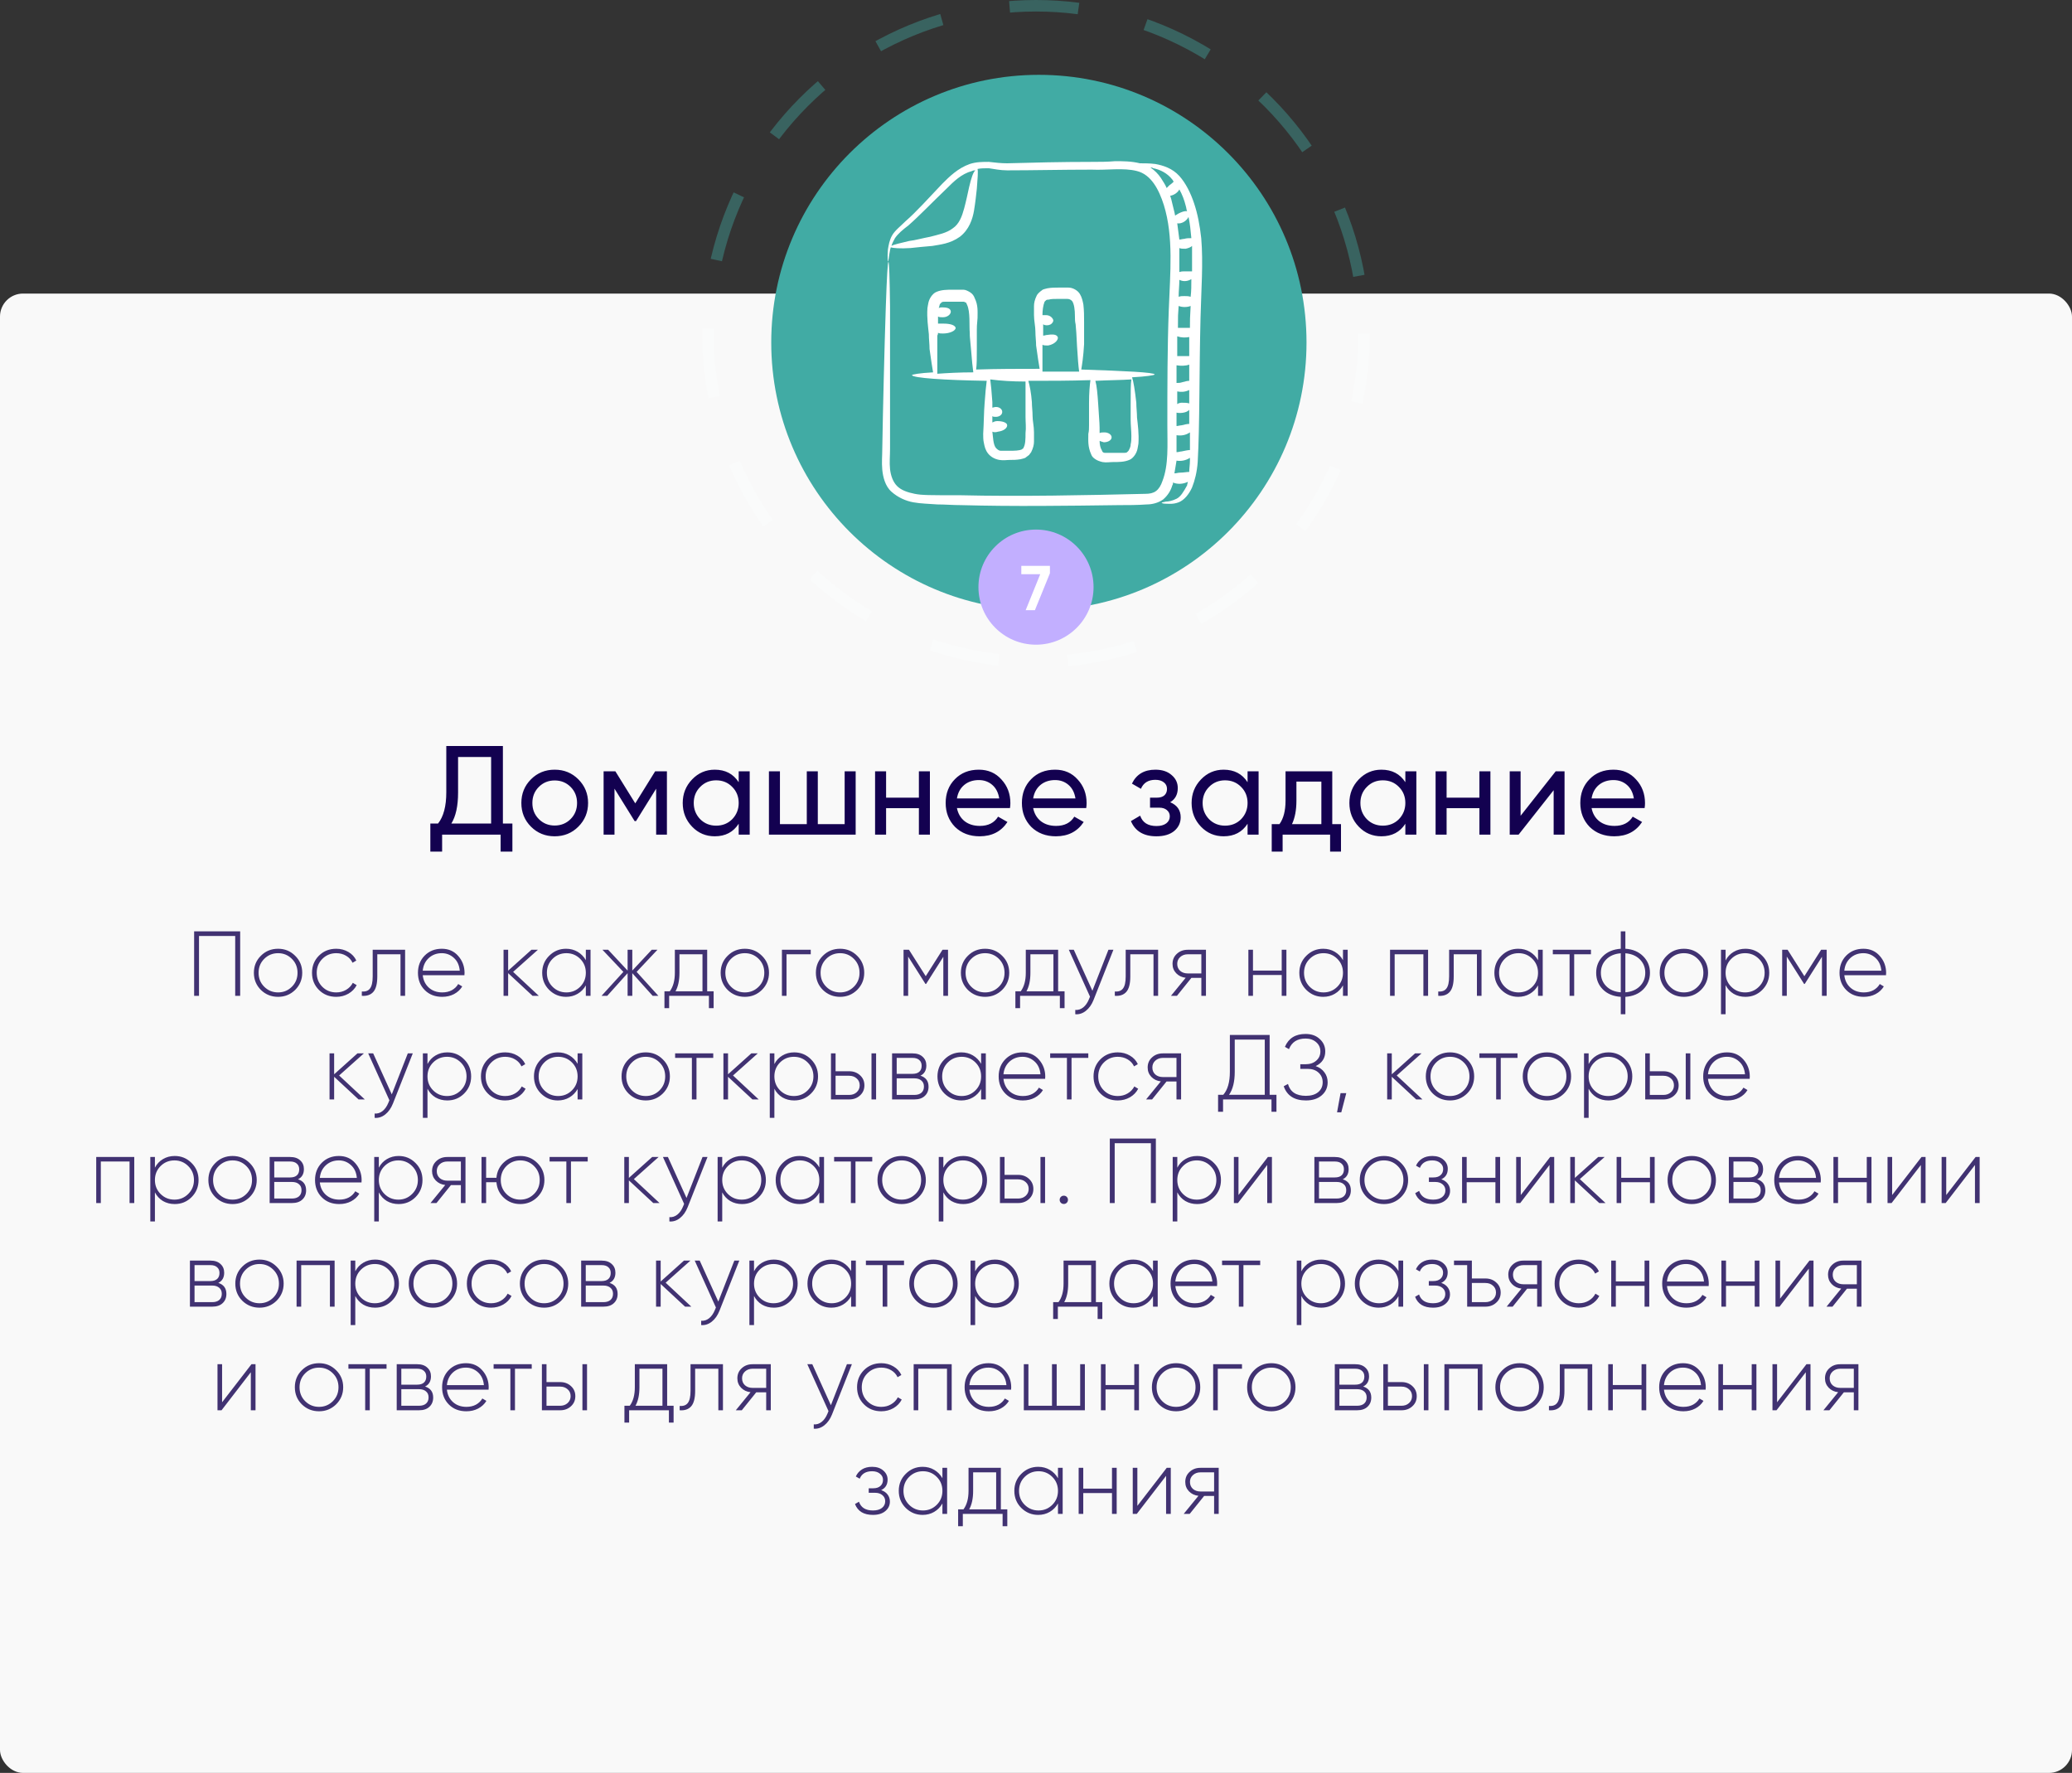 <?xml version="1.0" encoding="UTF-8"?> <svg xmlns="http://www.w3.org/2000/svg" width="360" height="308" viewBox="0 0 360 308" fill="none"><rect x="0" y="0" width="360" height="308" fill="#333333" stroke="none"/> <circle opacity="0.4" cx="180" cy="58" r="57" stroke="#41ABA4" stroke-width="2" stroke-dasharray="12 12"></circle> <rect opacity="0.97" y="51" width="360" height="257" rx="4" fill="white"></rect> <path d="M87.376 129.6V143.064H89.026V147.948H86.98V145H76.816V147.948H74.77V143.064H76.112C77.066 141.861 77.542 140.057 77.542 137.652V129.6H87.376ZM78.422 143.064H85.33V131.514H79.588V137.696C79.588 140.013 79.2 141.803 78.422 143.064ZM100.483 143.614C99.369 144.729 97.997 145.286 96.369 145.286C94.741 145.286 93.37 144.729 92.255 143.614C91.141 142.499 90.583 141.128 90.583 139.5C90.583 137.872 91.141 136.501 92.255 135.386C93.37 134.271 94.741 133.714 96.369 133.714C97.997 133.714 99.369 134.271 100.483 135.386C101.613 136.515 102.177 137.887 102.177 139.5C102.177 141.113 101.613 142.485 100.483 143.614ZM96.369 143.416C97.469 143.416 98.393 143.042 99.141 142.294C99.889 141.546 100.263 140.615 100.263 139.5C100.263 138.385 99.889 137.454 99.141 136.706C98.393 135.958 97.469 135.584 96.369 135.584C95.284 135.584 94.367 135.958 93.619 136.706C92.871 137.454 92.497 138.385 92.497 139.5C92.497 140.615 92.871 141.546 93.619 142.294C94.367 143.042 95.284 143.416 96.369 143.416ZM113.828 134H115.874V145H114.004V137.014L110.506 142.646H110.264L106.766 137.014V145H104.874V134H106.92L110.374 139.566L113.828 134ZM128.344 135.892V134H130.258V145H128.344V143.108C127.405 144.56 126.019 145.286 124.186 145.286C122.631 145.286 121.318 144.729 120.248 143.614C119.162 142.485 118.62 141.113 118.62 139.5C118.62 137.901 119.162 136.537 120.248 135.408C121.333 134.279 122.646 133.714 124.186 133.714C126.019 133.714 127.405 134.44 128.344 135.892ZM124.428 143.438C125.542 143.438 126.474 143.064 127.222 142.316C127.97 141.539 128.344 140.6 128.344 139.5C128.344 138.385 127.97 137.454 127.222 136.706C126.474 135.943 125.542 135.562 124.428 135.562C123.328 135.562 122.404 135.943 121.656 136.706C120.908 137.454 120.534 138.385 120.534 139.5C120.534 140.6 120.908 141.539 121.656 142.316C122.404 143.064 123.328 143.438 124.428 143.438ZM146.754 143.174V134H148.668V145H133.598V134H135.512V143.174H140.176V134H142.09V143.174H146.754ZM159.653 138.576V134H161.567V145H159.653V140.402H153.955V145H152.041V134H153.955V138.576H159.653ZM175.481 140.38H166.263C166.454 141.348 166.901 142.111 167.605 142.668C168.309 143.211 169.189 143.482 170.245 143.482C171.697 143.482 172.753 142.947 173.413 141.876L175.041 142.8C173.956 144.457 172.342 145.286 170.201 145.286C168.47 145.286 167.048 144.743 165.933 143.658C164.848 142.543 164.305 141.157 164.305 139.5C164.305 137.828 164.84 136.449 165.911 135.364C166.982 134.264 168.368 133.714 170.069 133.714C171.682 133.714 172.995 134.286 174.007 135.43C175.034 136.545 175.547 137.909 175.547 139.522C175.547 139.801 175.525 140.087 175.481 140.38ZM170.069 135.518C169.057 135.518 168.206 135.804 167.517 136.376C166.842 136.948 166.424 137.725 166.263 138.708H173.611C173.45 137.696 173.046 136.911 172.401 136.354C171.756 135.797 170.978 135.518 170.069 135.518ZM188.726 140.38H179.508C179.698 141.348 180.146 142.111 180.85 142.668C181.554 143.211 182.434 143.482 183.49 143.482C184.942 143.482 185.998 142.947 186.658 141.876L188.286 142.8C187.2 144.457 185.587 145.286 183.446 145.286C181.715 145.286 180.292 144.743 179.178 143.658C178.092 142.543 177.55 141.157 177.55 139.5C177.55 137.828 178.085 136.449 179.156 135.364C180.226 134.264 181.612 133.714 183.314 133.714C184.927 133.714 186.24 134.286 187.252 135.43C188.278 136.545 188.792 137.909 188.792 139.522C188.792 139.801 188.77 140.087 188.726 140.38ZM183.314 135.518C182.302 135.518 181.451 135.804 180.762 136.376C180.087 136.948 179.669 137.725 179.508 138.708H186.856C186.694 137.696 186.291 136.911 185.646 136.354C185 135.797 184.223 135.518 183.314 135.518ZM203.312 139.368C204.529 139.881 205.138 140.754 205.138 141.986C205.138 142.939 204.764 143.731 204.016 144.362C203.268 144.978 202.234 145.286 200.914 145.286C198.714 145.286 197.24 144.406 196.492 142.646L198.098 141.7C198.508 142.903 199.454 143.504 200.936 143.504C201.654 143.504 202.219 143.35 202.63 143.042C203.04 142.734 203.246 142.323 203.246 141.81C203.246 141.37 203.077 141.011 202.74 140.732C202.417 140.453 201.977 140.314 201.42 140.314H199.814V138.576H201.002C201.559 138.576 201.992 138.444 202.3 138.18C202.608 137.901 202.762 137.527 202.762 137.058C202.762 136.574 202.578 136.193 202.212 135.914C201.845 135.621 201.354 135.474 200.738 135.474C199.506 135.474 198.67 135.995 198.23 137.036L196.668 136.134C197.445 134.521 198.802 133.714 200.738 133.714C201.911 133.714 202.85 134.022 203.554 134.638C204.272 135.239 204.632 135.995 204.632 136.904C204.632 138.019 204.192 138.84 203.312 139.368ZM216.76 135.892V134H218.674V145H216.76V143.108C215.821 144.56 214.435 145.286 212.602 145.286C211.047 145.286 209.734 144.729 208.664 143.614C207.578 142.485 207.036 141.113 207.036 139.5C207.036 137.901 207.578 136.537 208.664 135.408C209.749 134.279 211.062 133.714 212.602 133.714C214.435 133.714 215.821 134.44 216.76 135.892ZM212.844 143.438C213.958 143.438 214.89 143.064 215.638 142.316C216.386 141.539 216.76 140.6 216.76 139.5C216.76 138.385 216.386 137.454 215.638 136.706C214.89 135.943 213.958 135.562 212.844 135.562C211.744 135.562 210.82 135.943 210.072 136.706C209.324 137.454 208.95 138.385 208.95 139.5C208.95 140.6 209.324 141.539 210.072 142.316C210.82 143.064 211.744 143.438 212.844 143.438ZM231.473 134V143.174H232.991V147.948H231.099V145H222.849V147.948H220.957V143.174H222.299C223.003 142.206 223.355 140.849 223.355 139.104V134H231.473ZM224.477 143.174H229.581V135.782H225.247V139.104C225.247 140.717 224.991 142.074 224.477 143.174ZM244.173 135.892V134H246.087V145H244.173V143.108C243.234 144.56 241.848 145.286 240.015 145.286C238.46 145.286 237.147 144.729 236.077 143.614C234.991 142.485 234.449 141.113 234.449 139.5C234.449 137.901 234.991 136.537 236.077 135.408C237.162 134.279 238.475 133.714 240.015 133.714C241.848 133.714 243.234 134.44 244.173 135.892ZM240.257 143.438C241.371 143.438 242.303 143.064 243.051 142.316C243.799 141.539 244.173 140.6 244.173 139.5C244.173 138.385 243.799 137.454 243.051 136.706C242.303 135.943 241.371 135.562 240.257 135.562C239.157 135.562 238.233 135.943 237.485 136.706C236.737 137.454 236.363 138.385 236.363 139.5C236.363 140.6 236.737 141.539 237.485 142.316C238.233 143.064 239.157 143.438 240.257 143.438ZM257.039 138.576V134H258.953V145H257.039V140.402H251.341V145H249.427V134H251.341V138.576H257.039ZM264.198 141.722L270.292 134H271.832V145H269.94V137.278L263.846 145H262.306V134H264.198V141.722ZM285.746 140.38H276.528C276.718 141.348 277.166 142.111 277.87 142.668C278.574 143.211 279.454 143.482 280.51 143.482C281.962 143.482 283.018 142.947 283.678 141.876L285.306 142.8C284.22 144.457 282.607 145.286 280.466 145.286C278.735 145.286 277.312 144.743 276.198 143.658C275.112 142.543 274.57 141.157 274.57 139.5C274.57 137.828 275.105 136.449 276.176 135.364C277.246 134.264 278.632 133.714 280.334 133.714C281.947 133.714 283.26 134.286 284.272 135.43C285.298 136.545 285.812 137.909 285.812 139.522C285.812 139.801 285.79 140.087 285.746 140.38ZM280.334 135.518C279.322 135.518 278.471 135.804 277.782 136.376C277.107 136.948 276.689 137.725 276.528 138.708H283.876C283.714 137.696 283.311 136.911 282.666 136.354C282.02 135.797 281.243 135.518 280.334 135.518Z" fill="#130150"></path> <path opacity="0.8" d="M33.729 161.8H41.729V173H40.865V162.6H34.577V173H33.729V161.8ZM48.319 173.176C47.145 173.176 46.148 172.776 45.327 171.976C44.516 171.165 44.111 170.173 44.111 169C44.111 167.827 44.516 166.84 45.327 166.04C46.138 165.229 47.135 164.824 48.319 164.824C49.481 164.824 50.468 165.229 51.279 166.04C52.1 166.84 52.511 167.827 52.511 169C52.511 170.163 52.1 171.155 51.279 171.976C50.458 172.776 49.471 173.176 48.319 173.176ZM45.903 171.416C46.564 172.077 47.37 172.408 48.319 172.408C49.258 172.408 50.057 172.077 50.719 171.416C51.37 170.765 51.695 169.96 51.695 169C51.695 168.04 51.37 167.235 50.719 166.584C50.057 165.923 49.258 165.592 48.319 165.592C47.37 165.592 46.564 165.923 45.903 166.584C45.252 167.235 44.927 168.04 44.927 169C44.927 169.96 45.252 170.765 45.903 171.416ZM58.42 173.176C57.215 173.176 56.212 172.776 55.412 171.976C54.612 171.176 54.212 170.184 54.212 169C54.212 167.816 54.612 166.824 55.412 166.024C56.212 165.224 57.215 164.824 58.42 164.824C59.199 164.824 59.903 165.011 60.532 165.384C61.161 165.747 61.62 166.243 61.908 166.872L61.252 167.256C61.017 166.744 60.644 166.339 60.132 166.04C59.631 165.741 59.06 165.592 58.42 165.592C57.471 165.592 56.665 165.923 56.004 166.584C55.353 167.235 55.028 168.04 55.028 169C55.028 169.971 55.353 170.781 56.004 171.432C56.655 172.083 57.46 172.408 58.42 172.408C59.06 172.408 59.631 172.259 60.132 171.96C60.644 171.661 61.033 171.256 61.3 170.744L61.972 171.144C61.652 171.763 61.172 172.259 60.532 172.632C59.892 172.995 59.188 173.176 58.42 173.176ZM64.753 165H70.385V173H69.585V165.784H65.553V169.64C65.553 170.899 65.323 171.789 64.865 172.312C64.406 172.835 63.739 173.064 62.865 173V172.248C63.515 172.301 63.99 172.125 64.289 171.72C64.598 171.315 64.753 170.621 64.753 169.64V165ZM76.762 164.824C77.935 164.824 78.884 165.24 79.61 166.072C80.346 166.904 80.714 167.891 80.714 169.032C80.714 169.053 80.708 169.117 80.698 169.224C80.698 169.331 80.698 169.395 80.698 169.416H73.45C73.546 170.312 73.903 171.037 74.522 171.592C75.14 172.136 75.914 172.408 76.842 172.408C77.471 172.408 78.026 172.28 78.506 172.024C78.986 171.757 79.354 171.4 79.61 170.952L80.314 171.368C79.983 171.923 79.508 172.365 78.89 172.696C78.282 173.016 77.594 173.176 76.826 173.176C75.588 173.176 74.58 172.787 73.802 172.008C73.012 171.219 72.618 170.216 72.618 169C72.618 167.805 73.002 166.813 73.77 166.024C74.559 165.224 75.556 164.824 76.762 164.824ZM76.762 165.592C75.866 165.592 75.108 165.875 74.49 166.44C73.882 167.005 73.535 167.736 73.45 168.632H79.882C79.796 167.683 79.455 166.941 78.858 166.408C78.26 165.864 77.562 165.592 76.762 165.592ZM89.153 168.84L93.617 173H92.529L88.289 169.064V173H87.489V165H88.289V168.632L92.337 165H93.457L89.153 168.84ZM101.787 166.808V165H102.603V173H101.787V171.192C101.435 171.811 100.96 172.296 100.363 172.648C99.765 173 99.093 173.176 98.347 173.176C97.216 173.176 96.24 172.776 95.419 171.976C94.608 171.165 94.203 170.173 94.203 169C94.203 167.827 94.608 166.84 95.419 166.04C96.229 165.229 97.205 164.824 98.347 164.824C99.093 164.824 99.765 165 100.363 165.352C100.96 165.704 101.435 166.189 101.787 166.808ZM95.995 171.416C96.656 172.077 97.461 172.408 98.411 172.408C99.349 172.408 100.149 172.077 100.811 171.416C101.461 170.765 101.787 169.96 101.787 169C101.787 168.04 101.461 167.235 100.811 166.584C100.149 165.923 99.349 165.592 98.411 165.592C97.461 165.592 96.656 165.923 95.995 166.584C95.344 167.235 95.019 168.04 95.019 169C95.019 169.96 95.344 170.765 95.995 171.416ZM110.611 168.84L114.387 173H113.395L109.859 169.064V173H109.043V169.064L105.507 173H104.515L108.307 168.84L104.675 165H105.667L109.043 168.616V165H109.859V168.616L113.235 165H114.227L110.611 168.84ZM122.869 165V172.216H123.989V175.144H123.173V173H116.261V175.144H115.445V172.216H116.373C116.959 171.427 117.253 170.355 117.253 169V165H122.869ZM117.365 172.216H122.053V165.784H118.053V169C118.053 170.323 117.823 171.395 117.365 172.216ZM129.418 173.176C128.244 173.176 127.247 172.776 126.426 171.976C125.615 171.165 125.21 170.173 125.21 169C125.21 167.827 125.615 166.84 126.426 166.04C127.236 165.229 128.234 164.824 129.418 164.824C130.58 164.824 131.567 165.229 132.378 166.04C133.199 166.84 133.61 167.827 133.61 169C133.61 170.163 133.199 171.155 132.378 171.976C131.556 172.776 130.57 173.176 129.418 173.176ZM127.002 171.416C127.663 172.077 128.468 172.408 129.418 172.408C130.356 172.408 131.156 172.077 131.818 171.416C132.468 170.765 132.794 169.96 132.794 169C132.794 168.04 132.468 167.235 131.818 166.584C131.156 165.923 130.356 165.592 129.418 165.592C128.468 165.592 127.663 165.923 127.002 166.584C126.351 167.235 126.026 168.04 126.026 169C126.026 169.96 126.351 170.765 127.002 171.416ZM135.855 165H140.863V165.784H136.655V173H135.855V165ZM145.964 173.176C144.79 173.176 143.793 172.776 142.972 171.976C142.161 171.165 141.756 170.173 141.756 169C141.756 167.827 142.161 166.84 142.972 166.04C143.782 165.229 144.78 164.824 145.964 164.824C147.126 164.824 148.113 165.229 148.924 166.04C149.745 166.84 150.156 167.827 150.156 169C150.156 170.163 149.745 171.155 148.924 171.976C148.102 172.776 147.116 173.176 145.964 173.176ZM143.548 171.416C144.209 172.077 145.014 172.408 145.964 172.408C146.902 172.408 147.702 172.077 148.364 171.416C149.014 170.765 149.34 169.96 149.34 169C149.34 168.04 149.014 167.235 148.364 166.584C147.702 165.923 146.902 165.592 145.964 165.592C145.014 165.592 144.209 165.923 143.548 166.584C142.897 167.235 142.572 168.04 142.572 169C142.572 169.96 142.897 170.765 143.548 171.416ZM163.755 165H164.715V173H163.899V166.216L160.907 170.936H160.795L157.787 166.184V173H156.987V165H157.931L160.843 169.592L163.755 165ZM171.158 173.176C169.985 173.176 168.988 172.776 168.166 171.976C167.356 171.165 166.95 170.173 166.95 169C166.95 167.827 167.356 166.84 168.166 166.04C168.977 165.229 169.974 164.824 171.158 164.824C172.321 164.824 173.308 165.229 174.118 166.04C174.94 166.84 175.35 167.827 175.35 169C175.35 170.163 174.94 171.155 174.118 171.976C173.297 172.776 172.31 173.176 171.158 173.176ZM168.742 171.416C169.404 172.077 170.209 172.408 171.158 172.408C172.097 172.408 172.897 172.077 173.558 171.416C174.209 170.765 174.534 169.96 174.534 169C174.534 168.04 174.209 167.235 173.558 166.584C172.897 165.923 172.097 165.592 171.158 165.592C170.209 165.592 169.404 165.923 168.742 166.584C168.092 167.235 167.766 168.04 167.766 169C167.766 169.96 168.092 170.765 168.742 171.416ZM183.843 165V172.216H184.963V175.144H184.147V173H177.235V175.144H176.419V172.216H177.347C177.934 171.427 178.227 170.355 178.227 169V165H183.843ZM178.339 172.216H183.027V165.784H179.027V169C179.027 170.323 178.798 171.395 178.339 172.216ZM189.8 172.12L192.584 165H193.448L189.992 173.736C189.672 174.536 189.229 175.16 188.664 175.608C188.099 176.056 187.485 176.253 186.824 176.2V175.448C187.325 175.491 187.784 175.347 188.2 175.016C188.616 174.685 188.952 174.205 189.208 173.576L189.384 173.144L185.704 165H186.568L189.8 172.12ZM195.584 165H201.216V173H200.416V165.784H196.384V169.64C196.384 170.899 196.154 171.789 195.696 172.312C195.237 172.835 194.57 173.064 193.696 173V172.248C194.346 172.301 194.821 172.125 195.12 171.72C195.429 171.315 195.584 170.621 195.584 169.64V165ZM206.361 165H209.529V173H208.729V169.88H207.001L204.489 173H203.449L206.009 169.864C205.348 169.789 204.798 169.528 204.361 169.08C203.934 168.632 203.721 168.088 203.721 167.448C203.721 166.733 203.977 166.147 204.489 165.688C204.99 165.229 205.614 165 206.361 165ZM206.361 169.112H208.729V165.784H206.361C205.838 165.784 205.401 165.944 205.049 166.264C204.708 166.573 204.537 166.968 204.537 167.448C204.537 167.949 204.708 168.355 205.049 168.664C205.401 168.963 205.838 169.112 206.361 169.112ZM222.691 168.616V165H223.507V173H222.691V169.384H217.699V173H216.899V165H217.699V168.616H222.691ZM233.337 166.808V165H234.153V173H233.337V171.192C232.985 171.811 232.51 172.296 231.913 172.648C231.315 173 230.643 173.176 229.897 173.176C228.766 173.176 227.79 172.776 226.969 171.976C226.158 171.165 225.753 170.173 225.753 169C225.753 167.827 226.158 166.84 226.969 166.04C227.779 165.229 228.755 164.824 229.897 164.824C230.643 164.824 231.315 165 231.913 165.352C232.51 165.704 232.985 166.189 233.337 166.808ZM227.545 171.416C228.206 172.077 229.011 172.408 229.961 172.408C230.899 172.408 231.699 172.077 232.361 171.416C233.011 170.765 233.337 169.96 233.337 169C233.337 168.04 233.011 167.235 232.361 166.584C231.699 165.923 230.899 165.592 229.961 165.592C229.011 165.592 228.206 165.923 227.545 166.584C226.894 167.235 226.569 168.04 226.569 169C226.569 169.96 226.894 170.765 227.545 171.416ZM241.515 165H248.123V173H247.307V165.784H242.315V173H241.515V165ZM251.777 165H257.409V173H256.609V165.784H252.577V169.64C252.577 170.899 252.348 171.789 251.889 172.312C251.43 172.835 250.764 173.064 249.889 173V172.248C250.54 172.301 251.014 172.125 251.313 171.72C251.622 171.315 251.777 170.621 251.777 169.64V165ZM267.226 166.808V165H268.042V173H267.226V171.192C266.874 171.811 266.399 172.296 265.802 172.648C265.205 173 264.533 173.176 263.786 173.176C262.655 173.176 261.679 172.776 260.858 171.976C260.047 171.165 259.642 170.173 259.642 169C259.642 167.827 260.047 166.84 260.858 166.04C261.669 165.229 262.645 164.824 263.786 164.824C264.533 164.824 265.205 165 265.802 165.352C266.399 165.704 266.874 166.189 267.226 166.808ZM261.434 171.416C262.095 172.077 262.901 172.408 263.85 172.408C264.789 172.408 265.589 172.077 266.25 171.416C266.901 170.765 267.226 169.96 267.226 169C267.226 168.04 266.901 167.235 266.25 166.584C265.589 165.923 264.789 165.592 263.85 165.592C262.901 165.592 262.095 165.923 261.434 166.584C260.783 167.235 260.458 168.04 260.458 169C260.458 169.96 260.783 170.765 261.434 171.416ZM269.795 165H276.419V165.784H273.507V173H272.707V165.784H269.795V165ZM282.401 173.176V176.2H281.601V173.176C280.3 173.091 279.265 172.664 278.497 171.896C277.718 171.117 277.329 170.152 277.329 169C277.329 167.859 277.718 166.899 278.497 166.12C279.276 165.341 280.31 164.909 281.601 164.824V161.8H282.401V164.824C283.67 164.899 284.7 165.331 285.489 166.12C286.278 166.909 286.673 167.869 286.673 169C286.673 170.141 286.278 171.107 285.489 171.896C284.721 172.664 283.692 173.091 282.401 173.176ZM281.601 172.392V165.608C280.545 165.693 279.708 166.045 279.089 166.664C278.46 167.293 278.145 168.072 278.145 169C278.145 169.928 278.46 170.707 279.089 171.336C279.708 171.955 280.545 172.307 281.601 172.392ZM282.401 165.608V172.392C283.457 172.307 284.294 171.955 284.913 171.336C285.542 170.707 285.857 169.928 285.857 169C285.857 168.072 285.542 167.293 284.913 166.664C284.294 166.045 283.457 165.693 282.401 165.608ZM292.576 173.176C291.402 173.176 290.405 172.776 289.584 171.976C288.773 171.165 288.368 170.173 288.368 169C288.368 167.827 288.773 166.84 289.584 166.04C290.394 165.229 291.392 164.824 292.576 164.824C293.738 164.824 294.725 165.229 295.536 166.04C296.357 166.84 296.768 167.827 296.768 169C296.768 170.163 296.357 171.155 295.536 171.976C294.714 172.776 293.728 173.176 292.576 173.176ZM290.16 171.416C290.821 172.077 291.626 172.408 292.576 172.408C293.514 172.408 294.314 172.077 294.976 171.416C295.626 170.765 295.952 169.96 295.952 169C295.952 168.04 295.626 167.235 294.976 166.584C294.314 165.923 293.514 165.592 292.576 165.592C291.626 165.592 290.821 165.923 290.16 166.584C289.509 167.235 289.184 168.04 289.184 169C289.184 169.96 289.509 170.765 290.16 171.416ZM303.253 164.824C304.405 164.824 305.381 165.229 306.181 166.04C306.992 166.84 307.397 167.827 307.397 169C307.397 170.173 306.992 171.165 306.181 171.976C305.381 172.776 304.405 173.176 303.253 173.176C302.496 173.176 301.813 173 301.205 172.648C300.608 172.285 300.144 171.784 299.813 171.144V176.2H299.013V165H299.813V166.856C300.144 166.216 300.608 165.72 301.205 165.368C301.813 165.005 302.496 164.824 303.253 164.824ZM300.789 171.416C301.45 172.077 302.256 172.408 303.205 172.408C304.144 172.408 304.944 172.077 305.605 171.416C306.266 170.755 306.597 169.949 306.597 169C306.597 168.051 306.266 167.245 305.605 166.584C304.944 165.923 304.144 165.592 303.205 165.592C302.256 165.592 301.45 165.923 300.789 166.584C300.138 167.235 299.813 168.04 299.813 169C299.813 169.96 300.138 170.765 300.789 171.416ZM316.413 165H317.373V173H316.557V166.216L313.565 170.936H313.453L310.445 166.184V173H309.645V165H310.589L313.501 169.592L316.413 165ZM323.753 164.824C324.926 164.824 325.876 165.24 326.601 166.072C327.337 166.904 327.705 167.891 327.705 169.032C327.705 169.053 327.7 169.117 327.689 169.224C327.689 169.331 327.689 169.395 327.689 169.416H320.441C320.537 170.312 320.894 171.037 321.513 171.592C322.132 172.136 322.905 172.408 323.833 172.408C324.462 172.408 325.017 172.28 325.497 172.024C325.977 171.757 326.345 171.4 326.601 170.952L327.305 171.368C326.974 171.923 326.5 172.365 325.881 172.696C325.273 173.016 324.585 173.176 323.817 173.176C322.58 173.176 321.572 172.787 320.793 172.008C320.004 171.219 319.609 170.216 319.609 169C319.609 167.805 319.993 166.813 320.761 166.024C321.55 165.224 322.548 164.824 323.753 164.824ZM323.753 165.592C322.857 165.592 322.1 165.875 321.481 166.44C320.873 167.005 320.526 167.736 320.441 168.632H326.873C326.788 167.683 326.446 166.941 325.849 166.408C325.252 165.864 324.553 165.592 323.753 165.592ZM58.92 186.84L63.384 191H62.296L58.056 187.064V191H57.256V183H58.056V186.632L62.104 183H63.224L58.92 186.84ZM68.07 190.12L70.854 183H71.718L68.262 191.736C67.942 192.536 67.499 193.16 66.934 193.608C66.369 194.056 65.755 194.253 65.094 194.2V193.448C65.595 193.491 66.054 193.347 66.47 193.016C66.886 192.685 67.222 192.205 67.478 191.576L67.654 191.144L63.974 183H64.838L68.07 190.12ZM77.714 182.824C78.866 182.824 79.842 183.229 80.642 184.04C81.453 184.84 81.858 185.827 81.858 187C81.858 188.173 81.453 189.165 80.642 189.976C79.842 190.776 78.866 191.176 77.714 191.176C76.957 191.176 76.274 191 75.666 190.648C75.069 190.285 74.605 189.784 74.274 189.144V194.2H73.474V183H74.274V184.856C74.605 184.216 75.069 183.72 75.666 183.368C76.274 183.005 76.957 182.824 77.714 182.824ZM75.25 189.416C75.912 190.077 76.717 190.408 77.666 190.408C78.605 190.408 79.405 190.077 80.066 189.416C80.728 188.755 81.058 187.949 81.058 187C81.058 186.051 80.728 185.245 80.066 184.584C79.405 183.923 78.605 183.592 77.666 183.592C76.717 183.592 75.912 183.923 75.25 184.584C74.6 185.235 74.274 186.04 74.274 187C74.274 187.96 74.6 188.765 75.25 189.416ZM87.771 191.176C86.565 191.176 85.563 190.776 84.763 189.976C83.963 189.176 83.563 188.184 83.563 187C83.563 185.816 83.963 184.824 84.763 184.024C85.563 183.224 86.565 182.824 87.771 182.824C88.549 182.824 89.253 183.011 89.883 183.384C90.512 183.747 90.971 184.243 91.259 184.872L90.603 185.256C90.368 184.744 89.995 184.339 89.483 184.04C88.981 183.741 88.411 183.592 87.771 183.592C86.821 183.592 86.016 183.923 85.355 184.584C84.704 185.235 84.379 186.04 84.379 187C84.379 187.971 84.704 188.781 85.355 189.432C86.005 190.083 86.811 190.408 87.771 190.408C88.411 190.408 88.981 190.259 89.483 189.96C89.995 189.661 90.384 189.256 90.651 188.744L91.323 189.144C91.003 189.763 90.523 190.259 89.883 190.632C89.243 190.995 88.539 191.176 87.771 191.176ZM100.357 184.808V183H101.173V191H100.357V189.192C100.005 189.811 99.531 190.296 98.933 190.648C98.336 191 97.664 191.176 96.917 191.176C95.787 191.176 94.811 190.776 93.989 189.976C93.179 189.165 92.773 188.173 92.773 187C92.773 185.827 93.179 184.84 93.989 184.04C94.8 183.229 95.776 182.824 96.917 182.824C97.664 182.824 98.336 183 98.933 183.352C99.531 183.704 100.005 184.189 100.357 184.808ZM94.565 189.416C95.227 190.077 96.032 190.408 96.981 190.408C97.92 190.408 98.72 190.077 99.381 189.416C100.032 188.765 100.357 187.96 100.357 187C100.357 186.04 100.032 185.235 99.381 184.584C98.72 183.923 97.92 183.592 96.981 183.592C96.032 183.592 95.227 183.923 94.565 184.584C93.915 185.235 93.589 186.04 93.589 187C93.589 187.96 93.915 188.765 94.565 189.416ZM112.199 191.176C111.026 191.176 110.029 190.776 109.207 189.976C108.397 189.165 107.991 188.173 107.991 187C107.991 185.827 108.397 184.84 109.207 184.04C110.018 183.229 111.015 182.824 112.199 182.824C113.362 182.824 114.349 183.229 115.159 184.04C115.981 184.84 116.391 185.827 116.391 187C116.391 188.163 115.981 189.155 115.159 189.976C114.338 190.776 113.351 191.176 112.199 191.176ZM109.783 189.416C110.445 190.077 111.25 190.408 112.199 190.408C113.138 190.408 113.938 190.077 114.599 189.416C115.25 188.765 115.575 187.96 115.575 187C115.575 186.04 115.25 185.235 114.599 184.584C113.938 183.923 113.138 183.592 112.199 183.592C111.25 183.592 110.445 183.923 109.783 184.584C109.133 185.235 108.807 186.04 108.807 187C108.807 187.96 109.133 188.765 109.783 189.416ZM117.3 183H123.924V183.784H121.012V191H120.212V183.784H117.3V183ZM127.355 186.84L131.819 191H130.731L126.491 187.064V191H125.691V183H126.491V186.632L130.539 183H131.659L127.355 186.84ZM137.985 182.824C139.137 182.824 140.113 183.229 140.913 184.04C141.724 184.84 142.129 185.827 142.129 187C142.129 188.173 141.724 189.165 140.913 189.976C140.113 190.776 139.137 191.176 137.985 191.176C137.228 191.176 136.545 191 135.937 190.648C135.34 190.285 134.876 189.784 134.545 189.144V194.2H133.745V183H134.545V184.856C134.876 184.216 135.34 183.72 135.937 183.368C136.545 183.005 137.228 182.824 137.985 182.824ZM135.521 189.416C136.183 190.077 136.988 190.408 137.937 190.408C138.876 190.408 139.676 190.077 140.337 189.416C140.999 188.755 141.329 187.949 141.329 187C141.329 186.051 140.999 185.245 140.337 184.584C139.676 183.923 138.876 183.592 137.937 183.592C136.988 183.592 136.183 183.923 135.521 184.584C134.871 185.235 134.545 186.04 134.545 187C134.545 187.96 134.871 188.765 135.521 189.416ZM145.178 186.104H147.546C148.293 186.104 148.917 186.333 149.418 186.792C149.93 187.251 150.186 187.837 150.186 188.552C150.186 189.267 149.93 189.853 149.418 190.312C148.917 190.771 148.293 191 147.546 191H144.378V183H145.178V186.104ZM151.418 191V183H152.218V191H151.418ZM145.178 190.216H147.546C148.069 190.216 148.501 190.061 148.842 189.752C149.194 189.432 149.37 189.032 149.37 188.552C149.37 188.051 149.194 187.651 148.842 187.352C148.501 187.043 148.069 186.888 147.546 186.888H145.178V190.216ZM159.923 186.872C160.861 187.171 161.331 187.811 161.331 188.792C161.331 189.453 161.112 189.987 160.675 190.392C160.248 190.797 159.645 191 158.867 191H154.995V183H158.563C159.309 183 159.891 183.197 160.307 183.592C160.733 183.976 160.947 184.477 160.947 185.096C160.947 185.949 160.605 186.541 159.923 186.872ZM158.563 183.784H155.795V186.552H158.563C159.075 186.552 159.464 186.429 159.731 186.184C159.997 185.939 160.131 185.592 160.131 185.144C160.131 184.717 159.992 184.387 159.715 184.152C159.448 183.907 159.064 183.784 158.563 183.784ZM155.795 190.216H158.867C159.4 190.216 159.811 190.088 160.099 189.832C160.387 189.576 160.531 189.219 160.531 188.76C160.531 188.312 160.381 187.965 160.083 187.72C159.795 187.464 159.389 187.336 158.867 187.336H155.795V190.216ZM170.464 184.808V183H171.28V191H170.464V189.192C170.112 189.811 169.638 190.296 169.04 190.648C168.443 191 167.771 191.176 167.024 191.176C165.894 191.176 164.918 190.776 164.096 189.976C163.286 189.165 162.88 188.173 162.88 187C162.88 185.827 163.286 184.84 164.096 184.04C164.907 183.229 165.883 182.824 167.024 182.824C167.771 182.824 168.443 183 169.04 183.352C169.638 183.704 170.112 184.189 170.464 184.808ZM164.672 189.416C165.334 190.077 166.139 190.408 167.088 190.408C168.027 190.408 168.827 190.077 169.488 189.416C170.139 188.765 170.464 187.96 170.464 187C170.464 186.04 170.139 185.235 169.488 184.584C168.827 183.923 168.027 183.592 167.088 183.592C166.139 183.592 165.334 183.923 164.672 184.584C164.022 185.235 163.696 186.04 163.696 187C163.696 187.96 164.022 188.765 164.672 189.416ZM177.657 182.824C178.83 182.824 179.779 183.24 180.505 184.072C181.241 184.904 181.609 185.891 181.609 187.032C181.609 187.053 181.603 187.117 181.593 187.224C181.593 187.331 181.593 187.395 181.593 187.416H174.345C174.441 188.312 174.798 189.037 175.417 189.592C176.035 190.136 176.809 190.408 177.737 190.408C178.366 190.408 178.921 190.28 179.401 190.024C179.881 189.757 180.249 189.4 180.505 188.952L181.209 189.368C180.878 189.923 180.403 190.365 179.785 190.696C179.177 191.016 178.489 191.176 177.721 191.176C176.483 191.176 175.475 190.787 174.697 190.008C173.907 189.219 173.513 188.216 173.513 187C173.513 185.805 173.897 184.813 174.665 184.024C175.454 183.224 176.451 182.824 177.657 182.824ZM177.657 183.592C176.761 183.592 176.003 183.875 175.385 184.44C174.777 185.005 174.43 185.736 174.345 186.632H180.777C180.691 185.683 180.35 184.941 179.753 184.408C179.155 183.864 178.457 183.592 177.657 183.592ZM182.462 183H189.086V183.784H186.174V191H185.374V183.784H182.462V183ZM194.204 191.176C192.999 191.176 191.996 190.776 191.196 189.976C190.396 189.176 189.996 188.184 189.996 187C189.996 185.816 190.396 184.824 191.196 184.024C191.996 183.224 192.999 182.824 194.204 182.824C194.983 182.824 195.687 183.011 196.316 183.384C196.946 183.747 197.404 184.243 197.692 184.872L197.036 185.256C196.802 184.744 196.428 184.339 195.916 184.04C195.415 183.741 194.844 183.592 194.204 183.592C193.255 183.592 192.45 183.923 191.788 184.584C191.138 185.235 190.812 186.04 190.812 187C190.812 187.971 191.138 188.781 191.788 189.432C192.439 190.083 193.244 190.408 194.204 190.408C194.844 190.408 195.415 190.259 195.916 189.96C196.428 189.661 196.818 189.256 197.084 188.744L197.756 189.144C197.436 189.763 196.956 190.259 196.316 190.632C195.676 190.995 194.972 191.176 194.204 191.176ZM202.041 183H205.209V191H204.409V187.88H202.681L200.169 191H199.129L201.689 187.864C201.028 187.789 200.478 187.528 200.041 187.08C199.614 186.632 199.401 186.088 199.401 185.448C199.401 184.733 199.657 184.147 200.169 183.688C200.67 183.229 201.294 183 202.041 183ZM202.041 187.112H204.409V183.784H202.041C201.518 183.784 201.081 183.944 200.729 184.264C200.388 184.573 200.217 184.968 200.217 185.448C200.217 185.949 200.388 186.355 200.729 186.664C201.081 186.963 201.518 187.112 202.041 187.112ZM220.595 179.8V190.2H221.779V193.144H220.915V191H212.499V193.144H211.635V190.2H212.531C213.299 189.336 213.683 187.997 213.683 186.184V179.8H220.595ZM214.531 180.6V186.2C214.531 187.917 214.2 189.251 213.539 190.2H219.747V180.6H214.531ZM228.593 185.208C229.244 185.432 229.75 185.795 230.113 186.296C230.486 186.787 230.673 187.363 230.673 188.024C230.673 188.941 230.326 189.699 229.633 190.296C228.95 190.883 228.038 191.176 226.897 191.176C224.902 191.176 223.617 190.355 223.041 188.712L223.777 188.312C224.161 189.688 225.201 190.376 226.897 190.376C227.793 190.376 228.502 190.163 229.025 189.736C229.548 189.299 229.809 188.728 229.809 188.024C229.809 187.341 229.569 186.781 229.089 186.344C228.62 185.907 227.985 185.688 227.185 185.688H225.921V184.888H226.817C227.596 184.888 228.22 184.68 228.689 184.264C229.169 183.848 229.409 183.315 229.409 182.664C229.409 182.013 229.169 181.48 228.689 181.064C228.209 180.637 227.59 180.424 226.833 180.424C225.393 180.424 224.433 181.037 223.953 182.264L223.249 181.864C223.878 180.371 225.073 179.624 226.833 179.624C227.857 179.624 228.678 179.917 229.297 180.504C229.937 181.08 230.257 181.8 230.257 182.664C230.257 183.827 229.702 184.675 228.593 185.208ZM232.915 189.912H233.907L233.043 193.24H232.307L232.915 189.912ZM242.679 186.84L247.143 191H246.055L241.815 187.064V191H241.015V183H241.815V186.632L245.863 183H246.983L242.679 186.84ZM251.936 191.176C250.763 191.176 249.766 190.776 248.944 189.976C248.134 189.165 247.728 188.173 247.728 187C247.728 185.827 248.134 184.84 248.944 184.04C249.755 183.229 250.752 182.824 251.936 182.824C253.099 182.824 254.086 183.229 254.896 184.04C255.718 184.84 256.128 185.827 256.128 187C256.128 188.163 255.718 189.155 254.896 189.976C254.075 190.776 253.088 191.176 251.936 191.176ZM249.52 189.416C250.182 190.077 250.987 190.408 251.936 190.408C252.875 190.408 253.675 190.077 254.336 189.416C254.987 188.765 255.312 187.96 255.312 187C255.312 186.04 254.987 185.235 254.336 184.584C253.675 183.923 252.875 183.592 251.936 183.592C250.987 183.592 250.182 183.923 249.52 184.584C248.87 185.235 248.544 186.04 248.544 187C248.544 187.96 248.87 188.765 249.52 189.416ZM257.037 183H263.661V183.784H260.749V191H259.949V183.784H257.037V183ZM268.779 191.176C267.606 191.176 266.609 190.776 265.787 189.976C264.977 189.165 264.571 188.173 264.571 187C264.571 185.827 264.977 184.84 265.787 184.04C266.598 183.229 267.595 182.824 268.779 182.824C269.942 182.824 270.929 183.229 271.739 184.04C272.561 184.84 272.971 185.827 272.971 187C272.971 188.163 272.561 189.155 271.739 189.976C270.918 190.776 269.931 191.176 268.779 191.176ZM266.363 189.416C267.025 190.077 267.83 190.408 268.779 190.408C269.718 190.408 270.518 190.077 271.179 189.416C271.83 188.765 272.155 187.96 272.155 187C272.155 186.04 271.83 185.235 271.179 184.584C270.518 183.923 269.718 183.592 268.779 183.592C267.83 183.592 267.025 183.923 266.363 184.584C265.713 185.235 265.387 186.04 265.387 187C265.387 187.96 265.713 188.765 266.363 189.416ZM279.457 182.824C280.609 182.824 281.585 183.229 282.385 184.04C283.195 184.84 283.601 185.827 283.601 187C283.601 188.173 283.195 189.165 282.385 189.976C281.585 190.776 280.609 191.176 279.457 191.176C278.699 191.176 278.017 191 277.409 190.648C276.811 190.285 276.347 189.784 276.017 189.144V194.2H275.217V183H276.017V184.856C276.347 184.216 276.811 183.72 277.409 183.368C278.017 183.005 278.699 182.824 279.457 182.824ZM276.993 189.416C277.654 190.077 278.459 190.408 279.409 190.408C280.347 190.408 281.147 190.077 281.809 189.416C282.47 188.755 282.801 187.949 282.801 187C282.801 186.051 282.47 185.245 281.809 184.584C281.147 183.923 280.347 183.592 279.409 183.592C278.459 183.592 277.654 183.923 276.993 184.584C276.342 185.235 276.017 186.04 276.017 187C276.017 187.96 276.342 188.765 276.993 189.416ZM286.649 186.104H289.017C289.764 186.104 290.388 186.333 290.889 186.792C291.401 187.251 291.657 187.837 291.657 188.552C291.657 189.267 291.401 189.853 290.889 190.312C290.388 190.771 289.764 191 289.017 191H285.849V183H286.649V186.104ZM292.889 191V183H293.689V191H292.889ZM286.649 190.216H289.017C289.54 190.216 289.972 190.061 290.313 189.752C290.665 189.432 290.841 189.032 290.841 188.552C290.841 188.051 290.665 187.651 290.313 187.352C289.972 187.043 289.54 186.888 289.017 186.888H286.649V190.216ZM300.066 182.824C301.239 182.824 302.189 183.24 302.914 184.072C303.65 184.904 304.018 185.891 304.018 187.032C304.018 187.053 304.013 187.117 304.002 187.224C304.002 187.331 304.002 187.395 304.002 187.416H296.754C296.85 188.312 297.207 189.037 297.826 189.592C298.445 190.136 299.218 190.408 300.146 190.408C300.775 190.408 301.33 190.28 301.81 190.024C302.29 189.757 302.658 189.4 302.914 188.952L303.618 189.368C303.287 189.923 302.813 190.365 302.194 190.696C301.586 191.016 300.898 191.176 300.13 191.176C298.893 191.176 297.885 190.787 297.106 190.008C296.317 189.219 295.922 188.216 295.922 187C295.922 185.805 296.306 184.813 297.074 184.024C297.863 183.224 298.861 182.824 300.066 182.824ZM300.066 183.592C299.17 183.592 298.413 183.875 297.794 184.44C297.186 185.005 296.839 185.736 296.754 186.632H303.186C303.101 185.683 302.759 184.941 302.162 184.408C301.565 183.864 300.866 183.592 300.066 183.592ZM16.718 201H23.326V209H22.51V201.784H17.518V209H16.718V201ZM30.356 200.824C31.508 200.824 32.484 201.229 33.284 202.04C34.095 202.84 34.5 203.827 34.5 205C34.5 206.173 34.095 207.165 33.284 207.976C32.484 208.776 31.508 209.176 30.356 209.176C29.599 209.176 28.916 209 28.308 208.648C27.711 208.285 27.247 207.784 26.916 207.144V212.2H26.116V201H26.916V202.856C27.247 202.216 27.711 201.72 28.308 201.368C28.916 201.005 29.599 200.824 30.356 200.824ZM27.892 207.416C28.554 208.077 29.359 208.408 30.308 208.408C31.247 208.408 32.047 208.077 32.708 207.416C33.37 206.755 33.7 205.949 33.7 205C33.7 204.051 33.37 203.245 32.708 202.584C32.047 201.923 31.247 201.592 30.308 201.592C29.359 201.592 28.554 201.923 27.892 202.584C27.242 203.235 26.916 204.04 26.916 205C26.916 205.96 27.242 206.765 27.892 207.416ZM40.413 209.176C39.239 209.176 38.242 208.776 37.421 207.976C36.61 207.165 36.205 206.173 36.205 205C36.205 203.827 36.61 202.84 37.421 202.04C38.231 201.229 39.229 200.824 40.413 200.824C41.575 200.824 42.562 201.229 43.373 202.04C44.194 202.84 44.605 203.827 44.605 205C44.605 206.163 44.194 207.155 43.373 207.976C42.551 208.776 41.565 209.176 40.413 209.176ZM37.997 207.416C38.658 208.077 39.464 208.408 40.413 208.408C41.352 208.408 42.151 208.077 42.813 207.416C43.464 206.765 43.789 205.96 43.789 205C43.789 204.04 43.464 203.235 42.813 202.584C42.151 201.923 41.352 201.592 40.413 201.592C39.464 201.592 38.658 201.923 37.997 202.584C37.346 203.235 37.021 204.04 37.021 205C37.021 205.96 37.346 206.765 37.997 207.416ZM51.778 204.872C52.717 205.171 53.186 205.811 53.186 206.792C53.186 207.453 52.968 207.987 52.53 208.392C52.103 208.797 51.501 209 50.722 209H46.85V201H50.418C51.165 201 51.746 201.197 52.162 201.592C52.589 201.976 52.802 202.477 52.802 203.096C52.802 203.949 52.461 204.541 51.778 204.872ZM50.418 201.784H47.65V204.552H50.418C50.93 204.552 51.319 204.429 51.586 204.184C51.853 203.939 51.986 203.592 51.986 203.144C51.986 202.717 51.847 202.387 51.57 202.152C51.303 201.907 50.919 201.784 50.418 201.784ZM47.65 208.216H50.722C51.255 208.216 51.666 208.088 51.954 207.832C52.242 207.576 52.386 207.219 52.386 206.76C52.386 206.312 52.237 205.965 51.938 205.72C51.65 205.464 51.245 205.336 50.722 205.336H47.65V208.216ZM58.88 200.824C60.053 200.824 61.002 201.24 61.727 202.072C62.464 202.904 62.831 203.891 62.831 205.032C62.831 205.053 62.826 205.117 62.816 205.224C62.816 205.331 62.816 205.395 62.816 205.416H55.568C55.663 206.312 56.021 207.037 56.639 207.592C57.258 208.136 58.032 208.408 58.959 208.408C59.589 208.408 60.144 208.28 60.623 208.024C61.103 207.757 61.471 207.4 61.727 206.952L62.431 207.368C62.101 207.923 61.626 208.365 61.008 208.696C60.4 209.016 59.712 209.176 58.944 209.176C57.706 209.176 56.698 208.787 55.919 208.008C55.13 207.219 54.736 206.216 54.736 205C54.736 203.805 55.12 202.813 55.888 202.024C56.677 201.224 57.674 200.824 58.88 200.824ZM58.88 201.592C57.983 201.592 57.226 201.875 56.608 202.44C55.999 203.005 55.653 203.736 55.568 204.632H61.999C61.914 203.683 61.573 202.941 60.975 202.408C60.378 201.864 59.679 201.592 58.88 201.592ZM69.261 200.824C70.413 200.824 71.389 201.229 72.189 202.04C73 202.84 73.405 203.827 73.405 205C73.405 206.173 73 207.165 72.189 207.976C71.389 208.776 70.413 209.176 69.261 209.176C68.504 209.176 67.821 209 67.213 208.648C66.616 208.285 66.152 207.784 65.821 207.144V212.2H65.021V201H65.821V202.856C66.152 202.216 66.616 201.72 67.213 201.368C67.821 201.005 68.504 200.824 69.261 200.824ZM66.797 207.416C67.459 208.077 68.264 208.408 69.213 208.408C70.152 208.408 70.952 208.077 71.613 207.416C72.275 206.755 72.605 205.949 72.605 205C72.605 204.051 72.275 203.245 71.613 202.584C70.952 201.923 70.152 201.592 69.213 201.592C68.264 201.592 67.459 201.923 66.797 202.584C66.147 203.235 65.821 204.04 65.821 205C65.821 205.96 66.147 206.765 66.797 207.416ZM77.709 201H80.877V209H80.077V205.88H78.349L75.837 209H74.797L77.357 205.864C76.696 205.789 76.147 205.528 75.709 205.08C75.283 204.632 75.069 204.088 75.069 203.448C75.069 202.733 75.325 202.147 75.837 201.688C76.339 201.229 76.963 201 77.709 201ZM77.709 205.112H80.077V201.784H77.709C77.187 201.784 76.749 201.944 76.397 202.264C76.056 202.573 75.885 202.968 75.885 203.448C75.885 203.949 76.056 204.355 76.397 204.664C76.749 204.963 77.187 205.112 77.709 205.112ZM90.397 200.824C91.56 200.824 92.547 201.229 93.357 202.04C94.179 202.84 94.589 203.827 94.589 205C94.589 206.163 94.179 207.155 93.357 207.976C92.536 208.776 91.549 209.176 90.397 209.176C89.288 209.176 88.344 208.819 87.565 208.104C86.787 207.389 86.349 206.483 86.253 205.384H84.461V209H83.661V201H84.461V204.616H86.253C86.349 203.528 86.787 202.627 87.565 201.912C88.355 201.187 89.299 200.824 90.397 200.824ZM87.981 207.416C88.643 208.077 89.448 208.408 90.397 208.408C91.336 208.408 92.136 208.077 92.797 207.416C93.448 206.765 93.773 205.96 93.773 205C93.773 204.04 93.448 203.235 92.797 202.584C92.136 201.923 91.336 201.592 90.397 201.592C89.448 201.592 88.643 201.923 87.981 202.584C87.331 203.235 87.005 204.04 87.005 205C87.005 205.96 87.331 206.765 87.981 207.416ZM95.489 201H102.113V201.784H99.201V209H98.401V201.784H95.489V201ZM110.129 204.84L114.593 209H113.505L109.265 205.064V209H108.465V201H109.265V204.632L113.313 201H114.433L110.129 204.84ZM119.279 208.12L122.063 201H122.927L119.471 209.736C119.151 210.536 118.708 211.16 118.143 211.608C117.578 212.056 116.964 212.253 116.303 212.2V211.448C116.804 211.491 117.263 211.347 117.679 211.016C118.095 210.685 118.431 210.205 118.687 209.576L118.863 209.144L115.183 201H116.047L119.279 208.12ZM128.923 200.824C130.075 200.824 131.051 201.229 131.851 202.04C132.662 202.84 133.067 203.827 133.067 205C133.067 206.173 132.662 207.165 131.851 207.976C131.051 208.776 130.075 209.176 128.923 209.176C128.166 209.176 127.483 209 126.875 208.648C126.278 208.285 125.814 207.784 125.483 207.144V212.2H124.683V201H125.483V202.856C125.814 202.216 126.278 201.72 126.875 201.368C127.483 201.005 128.166 200.824 128.923 200.824ZM126.459 207.416C127.121 208.077 127.926 208.408 128.875 208.408C129.814 208.408 130.614 208.077 131.275 207.416C131.937 206.755 132.267 205.949 132.267 205C132.267 204.051 131.937 203.245 131.275 202.584C130.614 201.923 129.814 201.592 128.875 201.592C127.926 201.592 127.121 201.923 126.459 202.584C125.809 203.235 125.483 204.04 125.483 205C125.483 205.96 125.809 206.765 126.459 207.416ZM142.356 202.808V201H143.172V209H142.356V207.192C142.004 207.811 141.529 208.296 140.932 208.648C140.334 209 139.662 209.176 138.916 209.176C137.785 209.176 136.809 208.776 135.988 207.976C135.177 207.165 134.772 206.173 134.772 205C134.772 203.827 135.177 202.84 135.988 202.04C136.798 201.229 137.774 200.824 138.916 200.824C139.662 200.824 140.334 201 140.932 201.352C141.529 201.704 142.004 202.189 142.356 202.808ZM136.564 207.416C137.225 208.077 138.03 208.408 138.98 208.408C139.918 208.408 140.718 208.077 141.38 207.416C142.03 206.765 142.356 205.96 142.356 205C142.356 204.04 142.03 203.235 141.38 202.584C140.718 201.923 139.918 201.592 138.98 201.592C138.03 201.592 137.225 201.923 136.564 202.584C135.913 203.235 135.588 204.04 135.588 205C135.588 205.96 135.913 206.765 136.564 207.416ZM144.924 201H151.548V201.784H148.636V209H147.836V201.784H144.924V201ZM156.667 209.176C155.493 209.176 154.496 208.776 153.675 207.976C152.864 207.165 152.459 206.173 152.459 205C152.459 203.827 152.864 202.84 153.675 202.04C154.485 201.229 155.483 200.824 156.667 200.824C157.829 200.824 158.816 201.229 159.627 202.04C160.448 202.84 160.859 203.827 160.859 205C160.859 206.163 160.448 207.155 159.627 207.976C158.805 208.776 157.819 209.176 156.667 209.176ZM154.251 207.416C154.912 208.077 155.717 208.408 156.667 208.408C157.605 208.408 158.405 208.077 159.067 207.416C159.717 206.765 160.043 205.96 160.043 205C160.043 204.04 159.717 203.235 159.067 202.584C158.405 201.923 157.605 201.592 156.667 201.592C155.717 201.592 154.912 201.923 154.251 202.584C153.6 203.235 153.275 204.04 153.275 205C153.275 205.96 153.6 206.765 154.251 207.416ZM167.344 200.824C168.496 200.824 169.472 201.229 170.272 202.04C171.083 202.84 171.488 203.827 171.488 205C171.488 206.173 171.083 207.165 170.272 207.976C169.472 208.776 168.496 209.176 167.344 209.176C166.587 209.176 165.904 209 165.296 208.648C164.699 208.285 164.235 207.784 163.904 207.144V212.2H163.104V201H163.904V202.856C164.235 202.216 164.699 201.72 165.296 201.368C165.904 201.005 166.587 200.824 167.344 200.824ZM164.88 207.416C165.541 208.077 166.347 208.408 167.296 208.408C168.235 208.408 169.035 208.077 169.696 207.416C170.357 206.755 170.688 205.949 170.688 205C170.688 204.051 170.357 203.245 169.696 202.584C169.035 201.923 168.235 201.592 167.296 201.592C166.347 201.592 165.541 201.923 164.88 202.584C164.229 203.235 163.904 204.04 163.904 205C163.904 205.96 164.229 206.765 164.88 207.416ZM174.536 204.104H176.904C177.651 204.104 178.275 204.333 178.776 204.792C179.288 205.251 179.544 205.837 179.544 206.552C179.544 207.267 179.288 207.853 178.776 208.312C178.275 208.771 177.651 209 176.904 209H173.736V201H174.536V204.104ZM180.776 209V201H181.576V209H180.776ZM174.536 208.216H176.904C177.427 208.216 177.859 208.061 178.2 207.752C178.552 207.432 178.728 207.032 178.728 206.552C178.728 206.051 178.552 205.651 178.2 205.352C177.859 205.043 177.427 204.888 176.904 204.888H174.536V208.216ZM185.553 208.44C185.553 208.643 185.484 208.813 185.345 208.952C185.207 209.091 185.036 209.16 184.833 209.16C184.631 209.16 184.46 209.091 184.321 208.952C184.183 208.813 184.113 208.643 184.113 208.44C184.113 208.237 184.183 208.067 184.321 207.928C184.46 207.789 184.631 207.72 184.833 207.72C185.036 207.72 185.207 207.789 185.345 207.928C185.484 208.067 185.553 208.237 185.553 208.44ZM192.825 197.8H200.825V209H199.961V198.6H193.673V209H192.825V197.8ZM207.991 200.824C209.143 200.824 210.119 201.229 210.919 202.04C211.729 202.84 212.135 203.827 212.135 205C212.135 206.173 211.729 207.165 210.919 207.976C210.119 208.776 209.143 209.176 207.991 209.176C207.233 209.176 206.551 209 205.943 208.648C205.345 208.285 204.881 207.784 204.551 207.144V212.2H203.751V201H204.551V202.856C204.881 202.216 205.345 201.72 205.943 201.368C206.551 201.005 207.233 200.824 207.991 200.824ZM205.527 207.416C206.188 208.077 206.993 208.408 207.943 208.408C208.881 208.408 209.681 208.077 210.343 207.416C211.004 206.755 211.335 205.949 211.335 205C211.335 204.051 211.004 203.245 210.343 202.584C209.681 201.923 208.881 201.592 207.943 201.592C206.993 201.592 206.188 201.923 205.527 202.584C204.876 203.235 204.551 204.04 204.551 205C204.551 205.96 204.876 206.765 205.527 207.416ZM215.183 207.608L220.287 201H220.991V209H220.175V202.392L215.087 209H214.383V201H215.183V207.608ZM233.295 204.872C234.234 205.171 234.703 205.811 234.703 206.792C234.703 207.453 234.484 207.987 234.047 208.392C233.62 208.797 233.018 209 232.239 209H228.367V201H231.935C232.682 201 233.263 201.197 233.679 201.592C234.106 201.976 234.319 202.477 234.319 203.096C234.319 203.949 233.978 204.541 233.295 204.872ZM231.935 201.784H229.167V204.552H231.935C232.447 204.552 232.836 204.429 233.103 204.184C233.37 203.939 233.503 203.592 233.503 203.144C233.503 202.717 233.364 202.387 233.087 202.152C232.82 201.907 232.436 201.784 231.935 201.784ZM229.167 208.216H232.239C232.772 208.216 233.183 208.088 233.471 207.832C233.759 207.576 233.903 207.219 233.903 206.76C233.903 206.312 233.754 205.965 233.455 205.72C233.167 205.464 232.762 205.336 232.239 205.336H229.167V208.216ZM240.46 209.176C239.287 209.176 238.29 208.776 237.468 207.976C236.658 207.165 236.252 206.173 236.252 205C236.252 203.827 236.658 202.84 237.468 202.04C238.279 201.229 239.276 200.824 240.46 200.824C241.623 200.824 242.61 201.229 243.42 202.04C244.242 202.84 244.652 203.827 244.652 205C244.652 206.163 244.242 207.155 243.42 207.976C242.599 208.776 241.612 209.176 240.46 209.176ZM238.044 207.416C238.706 208.077 239.511 208.408 240.46 208.408C241.399 208.408 242.199 208.077 242.86 207.416C243.511 206.765 243.836 205.96 243.836 205C243.836 204.04 243.511 203.235 242.86 202.584C242.199 201.923 241.399 201.592 240.46 201.592C239.511 201.592 238.706 201.923 238.044 202.584C237.394 203.235 237.068 204.04 237.068 205C237.068 205.96 237.394 206.765 238.044 207.416ZM250.425 204.872C250.905 205.032 251.278 205.288 251.545 205.64C251.812 205.992 251.945 206.397 251.945 206.856C251.945 207.528 251.678 208.083 251.145 208.52C250.622 208.957 249.908 209.176 249.001 209.176C247.401 209.176 246.361 208.547 245.881 207.288L246.569 206.888C246.91 207.901 247.721 208.408 249.001 208.408C249.662 208.408 250.18 208.264 250.553 207.976C250.937 207.677 251.129 207.288 251.129 206.808C251.129 206.371 250.969 206.019 250.649 205.752C250.329 205.475 249.902 205.336 249.369 205.336H248.265V204.552H249.065C249.588 204.552 249.998 204.419 250.297 204.152C250.596 203.885 250.745 203.528 250.745 203.08C250.745 202.653 250.569 202.301 250.217 202.024C249.876 201.736 249.422 201.592 248.857 201.592C247.769 201.592 247.049 202.024 246.697 202.888L246.025 202.504C246.26 201.981 246.617 201.571 247.097 201.272C247.577 200.973 248.164 200.824 248.857 200.824C249.668 200.824 250.318 201.043 250.809 201.48C251.3 201.907 251.545 202.429 251.545 203.048C251.545 203.912 251.172 204.52 250.425 204.872ZM259.822 204.616V201H260.638V209H259.822V205.384H254.83V209H254.03V201H254.83V204.616H259.822ZM264.228 207.608L269.332 201H270.036V209H269.22V202.392L264.132 209H263.428V201H264.228V207.608ZM274.49 204.84L278.954 209H277.866L273.626 205.064V209H272.826V201H273.626V204.632L277.674 201H278.794L274.49 204.84ZM286.673 204.616V201H287.489V209H286.673V205.384H281.681V209H280.881V201H281.681V204.616H286.673ZM293.943 209.176C292.77 209.176 291.772 208.776 290.951 207.976C290.14 207.165 289.735 206.173 289.735 205C289.735 203.827 290.14 202.84 290.951 202.04C291.762 201.229 292.759 200.824 293.943 200.824C295.106 200.824 296.092 201.229 296.903 202.04C297.724 202.84 298.135 203.827 298.135 205C298.135 206.163 297.724 207.155 296.903 207.976C296.082 208.776 295.095 209.176 293.943 209.176ZM291.527 207.416C292.188 208.077 292.994 208.408 293.943 208.408C294.882 208.408 295.682 208.077 296.343 207.416C296.994 206.765 297.319 205.96 297.319 205C297.319 204.04 296.994 203.235 296.343 202.584C295.682 201.923 294.882 201.592 293.943 201.592C292.994 201.592 292.188 201.923 291.527 202.584C290.876 203.235 290.551 204.04 290.551 205C290.551 205.96 290.876 206.765 291.527 207.416ZM305.308 204.872C306.247 205.171 306.716 205.811 306.716 206.792C306.716 207.453 306.497 207.987 306.06 208.392C305.633 208.797 305.031 209 304.252 209H300.38V201H303.948C304.695 201 305.276 201.197 305.692 201.592C306.119 201.976 306.332 202.477 306.332 203.096C306.332 203.949 305.991 204.541 305.308 204.872ZM303.948 201.784H301.18V204.552H303.948C304.46 204.552 304.849 204.429 305.116 204.184C305.383 203.939 305.516 203.592 305.516 203.144C305.516 202.717 305.377 202.387 305.1 202.152C304.833 201.907 304.449 201.784 303.948 201.784ZM301.18 208.216H304.252C304.785 208.216 305.196 208.088 305.484 207.832C305.772 207.576 305.916 207.219 305.916 206.76C305.916 206.312 305.767 205.965 305.468 205.72C305.18 205.464 304.775 205.336 304.252 205.336H301.18V208.216ZM312.41 200.824C313.583 200.824 314.532 201.24 315.258 202.072C315.994 202.904 316.362 203.891 316.362 205.032C316.362 205.053 316.356 205.117 316.346 205.224C316.346 205.331 316.346 205.395 316.346 205.416H309.098C309.194 206.312 309.551 207.037 310.17 207.592C310.788 208.136 311.562 208.408 312.49 208.408C313.119 208.408 313.674 208.28 314.154 208.024C314.634 207.757 315.002 207.4 315.258 206.952L315.962 207.368C315.631 207.923 315.156 208.365 314.538 208.696C313.93 209.016 313.242 209.176 312.474 209.176C311.236 209.176 310.228 208.787 309.45 208.008C308.66 207.219 308.266 206.216 308.266 205C308.266 203.805 308.65 202.813 309.418 202.024C310.207 201.224 311.204 200.824 312.41 200.824ZM312.41 201.592C311.514 201.592 310.756 201.875 310.138 202.44C309.53 203.005 309.183 203.736 309.098 204.632H315.53C315.444 203.683 315.103 202.941 314.506 202.408C313.908 201.864 313.21 201.592 312.41 201.592ZM324.343 204.616V201H325.159V209H324.343V205.384H319.351V209H318.551V201H319.351V204.616H324.343ZM328.75 207.608L333.854 201H334.558V209H333.742V202.392L328.654 209H327.95V201H328.75V207.608ZM338.148 207.608L343.252 201H343.956V209H343.14V202.392L338.052 209H337.348V201H338.148V207.608ZM37.927 222.872C38.865 223.171 39.335 223.811 39.335 224.792C39.335 225.453 39.116 225.987 38.679 226.392C38.252 226.797 37.65 227 36.871 227H32.999V219H36.567C37.313 219 37.895 219.197 38.311 219.592C38.737 219.976 38.951 220.477 38.951 221.096C38.951 221.949 38.609 222.541 37.927 222.872ZM36.567 219.784H33.799V222.552H36.567C37.079 222.552 37.468 222.429 37.735 222.184C38.002 221.939 38.135 221.592 38.135 221.144C38.135 220.717 37.996 220.387 37.719 220.152C37.452 219.907 37.068 219.784 36.567 219.784ZM33.799 226.216H36.871C37.404 226.216 37.815 226.088 38.103 225.832C38.391 225.576 38.535 225.219 38.535 224.76C38.535 224.312 38.386 223.965 38.087 223.72C37.799 223.464 37.394 223.336 36.871 223.336H33.799V226.216ZM45.092 227.176C43.919 227.176 42.922 226.776 42.1 225.976C41.29 225.165 40.884 224.173 40.884 223C40.884 221.827 41.29 220.84 42.1 220.04C42.911 219.229 43.908 218.824 45.092 218.824C46.255 218.824 47.242 219.229 48.052 220.04C48.874 220.84 49.284 221.827 49.284 223C49.284 224.163 48.874 225.155 48.052 225.976C47.231 226.776 46.244 227.176 45.092 227.176ZM42.676 225.416C43.338 226.077 44.143 226.408 45.092 226.408C46.031 226.408 46.831 226.077 47.492 225.416C48.143 224.765 48.468 223.96 48.468 223C48.468 222.04 48.143 221.235 47.492 220.584C46.831 219.923 46.031 219.592 45.092 219.592C44.143 219.592 43.338 219.923 42.676 220.584C42.026 221.235 41.7 222.04 41.7 223C41.7 223.96 42.026 224.765 42.676 225.416ZM51.529 219H58.138V227H57.322V219.784H52.33V227H51.529V219ZM65.168 218.824C66.32 218.824 67.296 219.229 68.096 220.04C68.906 220.84 69.312 221.827 69.312 223C69.312 224.173 68.906 225.165 68.096 225.976C67.296 226.776 66.32 227.176 65.168 227.176C64.41 227.176 63.728 227 63.12 226.648C62.522 226.285 62.058 225.784 61.728 225.144V230.2H60.928V219H61.728V220.856C62.058 220.216 62.522 219.72 63.12 219.368C63.728 219.005 64.41 218.824 65.168 218.824ZM62.704 225.416C63.365 226.077 64.17 226.408 65.12 226.408C66.058 226.408 66.858 226.077 67.52 225.416C68.181 224.755 68.512 223.949 68.512 223C68.512 222.051 68.181 221.245 67.52 220.584C66.858 219.923 66.058 219.592 65.12 219.592C64.17 219.592 63.365 219.923 62.704 220.584C62.053 221.235 61.728 222.04 61.728 223C61.728 223.96 62.053 224.765 62.704 225.416ZM75.224 227.176C74.051 227.176 73.053 226.776 72.232 225.976C71.421 225.165 71.016 224.173 71.016 223C71.016 221.827 71.421 220.84 72.232 220.04C73.043 219.229 74.04 218.824 75.224 218.824C76.387 218.824 77.374 219.229 78.184 220.04C79.005 220.84 79.416 221.827 79.416 223C79.416 224.163 79.005 225.155 78.184 225.976C77.363 226.776 76.376 227.176 75.224 227.176ZM72.808 225.416C73.469 226.077 74.275 226.408 75.224 226.408C76.163 226.408 76.963 226.077 77.624 225.416C78.275 224.765 78.6 223.96 78.6 223C78.6 222.04 78.275 221.235 77.624 220.584C76.963 219.923 76.163 219.592 75.224 219.592C74.275 219.592 73.469 219.923 72.808 220.584C72.157 221.235 71.832 222.04 71.832 223C71.832 223.96 72.157 224.765 72.808 225.416ZM85.325 227.176C84.12 227.176 83.117 226.776 82.317 225.976C81.517 225.176 81.117 224.184 81.117 223C81.117 221.816 81.517 220.824 82.317 220.024C83.117 219.224 84.12 218.824 85.325 218.824C86.104 218.824 86.808 219.011 87.437 219.384C88.067 219.747 88.525 220.243 88.813 220.872L88.157 221.256C87.923 220.744 87.549 220.339 87.037 220.04C86.536 219.741 85.965 219.592 85.325 219.592C84.376 219.592 83.571 219.923 82.909 220.584C82.259 221.235 81.933 222.04 81.933 223C81.933 223.971 82.259 224.781 82.909 225.432C83.56 226.083 84.365 226.408 85.325 226.408C85.965 226.408 86.536 226.259 87.037 225.96C87.549 225.661 87.939 225.256 88.205 224.744L88.877 225.144C88.557 225.763 88.077 226.259 87.437 226.632C86.797 226.995 86.093 227.176 85.325 227.176ZM94.536 227.176C93.363 227.176 92.365 226.776 91.544 225.976C90.733 225.165 90.328 224.173 90.328 223C90.328 221.827 90.733 220.84 91.544 220.04C92.355 219.229 93.352 218.824 94.536 218.824C95.699 218.824 96.685 219.229 97.496 220.04C98.317 220.84 98.728 221.827 98.728 223C98.728 224.163 98.317 225.155 97.496 225.976C96.675 226.776 95.688 227.176 94.536 227.176ZM92.12 225.416C92.781 226.077 93.587 226.408 94.536 226.408C95.475 226.408 96.275 226.077 96.936 225.416C97.587 224.765 97.912 223.96 97.912 223C97.912 222.04 97.587 221.235 96.936 220.584C96.275 219.923 95.475 219.592 94.536 219.592C93.587 219.592 92.781 219.923 92.12 220.584C91.469 221.235 91.144 222.04 91.144 223C91.144 223.96 91.469 224.765 92.12 225.416ZM105.901 222.872C106.84 223.171 107.309 223.811 107.309 224.792C107.309 225.453 107.091 225.987 106.653 226.392C106.227 226.797 105.624 227 104.845 227H100.973V219H104.541C105.288 219 105.869 219.197 106.285 219.592C106.712 219.976 106.925 220.477 106.925 221.096C106.925 221.949 106.584 222.541 105.901 222.872ZM104.541 219.784H101.773V222.552H104.541C105.053 222.552 105.443 222.429 105.709 222.184C105.976 221.939 106.109 221.592 106.109 221.144C106.109 220.717 105.971 220.387 105.693 220.152C105.427 219.907 105.043 219.784 104.541 219.784ZM101.773 226.216H104.845C105.379 226.216 105.789 226.088 106.077 225.832C106.365 225.576 106.509 225.219 106.509 224.76C106.509 224.312 106.36 223.965 106.061 223.72C105.773 223.464 105.368 223.336 104.845 223.336H101.773V226.216ZM115.652 222.84L120.116 227H119.028L114.788 223.064V227H113.988V219H114.788V222.632L118.836 219H119.956L115.652 222.84ZM124.802 226.12L127.586 219H128.45L124.994 227.736C124.674 228.536 124.231 229.16 123.666 229.608C123.101 230.056 122.487 230.253 121.826 230.2V229.448C122.327 229.491 122.786 229.347 123.202 229.016C123.618 228.685 123.954 228.205 124.21 227.576L124.386 227.144L120.706 219H121.57L124.802 226.12ZM134.446 218.824C135.598 218.824 136.574 219.229 137.374 220.04C138.185 220.84 138.59 221.827 138.59 223C138.59 224.173 138.185 225.165 137.374 225.976C136.574 226.776 135.598 227.176 134.446 227.176C133.689 227.176 133.006 227 132.398 226.648C131.801 226.285 131.337 225.784 131.006 225.144V230.2H130.206V219H131.006V220.856C131.337 220.216 131.801 219.72 132.398 219.368C133.006 219.005 133.689 218.824 134.446 218.824ZM131.982 225.416C132.644 226.077 133.449 226.408 134.398 226.408C135.337 226.408 136.137 226.077 136.798 225.416C137.46 224.755 137.79 223.949 137.79 223C137.79 222.051 137.46 221.245 136.798 220.584C136.137 219.923 135.337 219.592 134.398 219.592C133.449 219.592 132.644 219.923 131.982 220.584C131.332 221.235 131.006 222.04 131.006 223C131.006 223.96 131.332 224.765 131.982 225.416ZM147.879 220.808V219H148.695V227H147.879V225.192C147.527 225.811 147.052 226.296 146.455 226.648C145.858 227 145.186 227.176 144.439 227.176C143.308 227.176 142.332 226.776 141.511 225.976C140.7 225.165 140.295 224.173 140.295 223C140.295 221.827 140.7 220.84 141.511 220.04C142.322 219.229 143.298 218.824 144.439 218.824C145.186 218.824 145.858 219 146.455 219.352C147.052 219.704 147.527 220.189 147.879 220.808ZM142.087 225.416C142.748 226.077 143.554 226.408 144.503 226.408C145.442 226.408 146.242 226.077 146.903 225.416C147.554 224.765 147.879 223.96 147.879 223C147.879 222.04 147.554 221.235 146.903 220.584C146.242 219.923 145.442 219.592 144.503 219.592C143.554 219.592 142.748 219.923 142.087 220.584C141.436 221.235 141.111 222.04 141.111 223C141.111 223.96 141.436 224.765 142.087 225.416ZM150.447 219H157.071V219.784H154.159V227H153.359V219.784H150.447V219ZM162.19 227.176C161.016 227.176 160.019 226.776 159.198 225.976C158.387 225.165 157.982 224.173 157.982 223C157.982 221.827 158.387 220.84 159.198 220.04C160.008 219.229 161.006 218.824 162.19 218.824C163.352 218.824 164.339 219.229 165.15 220.04C165.971 220.84 166.382 221.827 166.382 223C166.382 224.163 165.971 225.155 165.15 225.976C164.328 226.776 163.342 227.176 162.19 227.176ZM159.774 225.416C160.435 226.077 161.24 226.408 162.19 226.408C163.128 226.408 163.928 226.077 164.59 225.416C165.24 224.765 165.566 223.96 165.566 223C165.566 222.04 165.24 221.235 164.59 220.584C163.928 219.923 163.128 219.592 162.19 219.592C161.24 219.592 160.435 219.923 159.774 220.584C159.123 221.235 158.798 222.04 158.798 223C158.798 223.96 159.123 224.765 159.774 225.416ZM172.867 218.824C174.019 218.824 174.995 219.229 175.795 220.04C176.606 220.84 177.011 221.827 177.011 223C177.011 224.173 176.606 225.165 175.795 225.976C174.995 226.776 174.019 227.176 172.867 227.176C172.11 227.176 171.427 227 170.819 226.648C170.222 226.285 169.758 225.784 169.427 225.144V230.2H168.627V219H169.427V220.856C169.758 220.216 170.222 219.72 170.819 219.368C171.427 219.005 172.11 218.824 172.867 218.824ZM170.403 225.416C171.064 226.077 171.87 226.408 172.819 226.408C173.758 226.408 174.558 226.077 175.219 225.416C175.88 224.755 176.211 223.949 176.211 223C176.211 222.051 175.88 221.245 175.219 220.584C174.558 219.923 173.758 219.592 172.819 219.592C171.87 219.592 171.064 219.923 170.403 220.584C169.752 221.235 169.427 222.04 169.427 223C169.427 223.96 169.752 224.765 170.403 225.416ZM190.405 219V226.216H191.525V229.144H190.709V227H183.797V229.144H182.981V226.216H183.909C184.496 225.427 184.789 224.355 184.789 223V219H190.405ZM184.901 226.216H189.589V219.784H185.589V223C185.589 224.323 185.36 225.395 184.901 226.216ZM200.33 220.808V219H201.146V227H200.33V225.192C199.978 225.811 199.503 226.296 198.906 226.648C198.309 227 197.637 227.176 196.89 227.176C195.759 227.176 194.783 226.776 193.962 225.976C193.151 225.165 192.746 224.173 192.746 223C192.746 221.827 193.151 220.84 193.962 220.04C194.773 219.229 195.749 218.824 196.89 218.824C197.637 218.824 198.309 219 198.906 219.352C199.503 219.704 199.978 220.189 200.33 220.808ZM194.538 225.416C195.199 226.077 196.005 226.408 196.954 226.408C197.893 226.408 198.693 226.077 199.354 225.416C200.005 224.765 200.33 223.96 200.33 223C200.33 222.04 200.005 221.235 199.354 220.584C198.693 219.923 197.893 219.592 196.954 219.592C196.005 219.592 195.199 219.923 194.538 220.584C193.887 221.235 193.562 222.04 193.562 223C193.562 223.96 193.887 224.765 194.538 225.416ZM207.523 218.824C208.696 218.824 209.645 219.24 210.371 220.072C211.107 220.904 211.475 221.891 211.475 223.032C211.475 223.053 211.469 223.117 211.459 223.224C211.459 223.331 211.459 223.395 211.459 223.416H204.211C204.307 224.312 204.664 225.037 205.283 225.592C205.901 226.136 206.675 226.408 207.603 226.408C208.232 226.408 208.787 226.28 209.267 226.024C209.747 225.757 210.115 225.4 210.371 224.952L211.075 225.368C210.744 225.923 210.269 226.365 209.651 226.696C209.043 227.016 208.355 227.176 207.587 227.176C206.349 227.176 205.341 226.787 204.563 226.008C203.773 225.219 203.379 224.216 203.379 223C203.379 221.805 203.763 220.813 204.531 220.024C205.32 219.224 206.317 218.824 207.523 218.824ZM207.523 219.592C206.627 219.592 205.869 219.875 205.251 220.44C204.643 221.005 204.296 221.736 204.211 222.632H210.643C210.557 221.683 210.216 220.941 209.619 220.408C209.021 219.864 208.323 219.592 207.523 219.592ZM212.328 219H218.952V219.784H216.04V227H215.24V219.784H212.328V219ZM229.544 218.824C230.696 218.824 231.672 219.229 232.472 220.04C233.283 220.84 233.688 221.827 233.688 223C233.688 224.173 233.283 225.165 232.472 225.976C231.672 226.776 230.696 227.176 229.544 227.176C228.787 227.176 228.104 227 227.496 226.648C226.899 226.285 226.435 225.784 226.104 225.144V230.2H225.304V219H226.104V220.856C226.435 220.216 226.899 219.72 227.496 219.368C228.104 219.005 228.787 218.824 229.544 218.824ZM227.08 225.416C227.742 226.077 228.547 226.408 229.496 226.408C230.435 226.408 231.235 226.077 231.896 225.416C232.558 224.755 232.888 223.949 232.888 223C232.888 222.051 232.558 221.245 231.896 220.584C231.235 219.923 230.435 219.592 229.496 219.592C228.547 219.592 227.742 219.923 227.08 220.584C226.43 221.235 226.104 222.04 226.104 223C226.104 223.96 226.43 224.765 227.08 225.416ZM242.977 220.808V219H243.793V227H242.977V225.192C242.625 225.811 242.15 226.296 241.553 226.648C240.956 227 240.284 227.176 239.537 227.176C238.406 227.176 237.43 226.776 236.609 225.976C235.798 225.165 235.393 224.173 235.393 223C235.393 221.827 235.798 220.84 236.609 220.04C237.42 219.229 238.396 218.824 239.537 218.824C240.284 218.824 240.956 219 241.553 219.352C242.15 219.704 242.625 220.189 242.977 220.808ZM237.185 225.416C237.846 226.077 238.652 226.408 239.601 226.408C240.54 226.408 241.34 226.077 242.001 225.416C242.652 224.765 242.977 223.96 242.977 223C242.977 222.04 242.652 221.235 242.001 220.584C241.34 219.923 240.54 219.592 239.601 219.592C238.652 219.592 237.846 219.923 237.185 220.584C236.534 221.235 236.209 222.04 236.209 223C236.209 223.96 236.534 224.765 237.185 225.416ZM250.409 222.872C250.889 223.032 251.263 223.288 251.529 223.64C251.796 223.992 251.929 224.397 251.929 224.856C251.929 225.528 251.663 226.083 251.129 226.52C250.607 226.957 249.892 227.176 248.985 227.176C247.385 227.176 246.345 226.547 245.865 225.288L246.553 224.888C246.895 225.901 247.705 226.408 248.985 226.408C249.647 226.408 250.164 226.264 250.537 225.976C250.921 225.677 251.113 225.288 251.113 224.808C251.113 224.371 250.953 224.019 250.633 223.752C250.313 223.475 249.887 223.336 249.353 223.336H248.249V222.552H249.049C249.572 222.552 249.983 222.419 250.281 222.152C250.58 221.885 250.729 221.528 250.729 221.08C250.729 220.653 250.553 220.301 250.201 220.024C249.86 219.736 249.407 219.592 248.841 219.592C247.753 219.592 247.033 220.024 246.681 220.888L246.009 220.504C246.244 219.981 246.601 219.571 247.081 219.272C247.561 218.973 248.148 218.824 248.841 218.824C249.652 218.824 250.303 219.043 250.793 219.48C251.284 219.907 251.529 220.429 251.529 221.048C251.529 221.912 251.156 222.52 250.409 222.872ZM255.73 222.104H258.082C258.829 222.104 259.453 222.333 259.954 222.792C260.477 223.251 260.738 223.837 260.738 224.552C260.738 225.267 260.477 225.853 259.954 226.312C259.453 226.771 258.829 227 258.082 227H254.914V219.784H252.626V219H255.73V222.104ZM255.73 226.216H258.082C258.605 226.216 259.042 226.061 259.394 225.752C259.746 225.432 259.922 225.032 259.922 224.552C259.922 224.051 259.746 223.651 259.394 223.352C259.053 223.043 258.616 222.888 258.082 222.888H255.73V226.216ZM264.703 219H267.871V227H267.071V223.88H265.343L262.831 227H261.791L264.351 223.864C263.689 223.789 263.14 223.528 262.703 223.08C262.276 222.632 262.063 222.088 262.063 221.448C262.063 220.733 262.319 220.147 262.831 219.688C263.332 219.229 263.956 219 264.703 219ZM264.703 223.112H267.071V219.784H264.703C264.18 219.784 263.743 219.944 263.391 220.264C263.049 220.573 262.879 220.968 262.879 221.448C262.879 221.949 263.049 222.355 263.391 222.664C263.743 222.963 264.18 223.112 264.703 223.112ZM274.318 227.176C273.113 227.176 272.11 226.776 271.31 225.976C270.51 225.176 270.11 224.184 270.11 223C270.11 221.816 270.51 220.824 271.31 220.024C272.11 219.224 273.113 218.824 274.318 218.824C275.097 218.824 275.801 219.011 276.43 219.384C277.06 219.747 277.518 220.243 277.806 220.872L277.15 221.256C276.916 220.744 276.542 220.339 276.03 220.04C275.529 219.741 274.958 219.592 274.318 219.592C273.369 219.592 272.564 219.923 271.902 220.584C271.252 221.235 270.926 222.04 270.926 223C270.926 223.971 271.252 224.781 271.902 225.432C272.553 226.083 273.358 226.408 274.318 226.408C274.958 226.408 275.529 226.259 276.03 225.96C276.542 225.661 276.932 225.256 277.198 224.744L277.87 225.144C277.55 225.763 277.07 226.259 276.43 226.632C275.79 226.995 275.086 227.176 274.318 227.176ZM285.735 222.616V219H286.551V227H285.735V223.384H280.743V227H279.943V219H280.743V222.616H285.735ZM292.941 218.824C294.115 218.824 295.064 219.24 295.789 220.072C296.525 220.904 296.893 221.891 296.893 223.032C296.893 223.053 296.888 223.117 296.877 223.224C296.877 223.331 296.877 223.395 296.877 223.416H289.629C289.725 224.312 290.083 225.037 290.701 225.592C291.32 226.136 292.093 226.408 293.021 226.408C293.651 226.408 294.205 226.28 294.685 226.024C295.165 225.757 295.533 225.4 295.789 224.952L296.493 225.368C296.163 225.923 295.688 226.365 295.069 226.696C294.461 227.016 293.773 227.176 293.005 227.176C291.768 227.176 290.76 226.787 289.981 226.008C289.192 225.219 288.797 224.216 288.797 223C288.797 221.805 289.181 220.813 289.949 220.024C290.739 219.224 291.736 218.824 292.941 218.824ZM292.941 219.592C292.045 219.592 291.288 219.875 290.669 220.44C290.061 221.005 289.715 221.736 289.629 222.632H296.061C295.976 221.683 295.635 220.941 295.037 220.408C294.44 219.864 293.741 219.592 292.941 219.592ZM304.875 222.616V219H305.691V227H304.875V223.384H299.883V227H299.083V219H299.883V222.616H304.875ZM309.281 225.608L314.385 219H315.089V227H314.273V220.392L309.185 227H308.481V219H309.281V225.608ZM320.247 219H323.415V227H322.615V223.88H320.887L318.375 227H317.335L319.895 223.864C319.234 223.789 318.685 223.528 318.247 223.08C317.821 222.632 317.607 222.088 317.607 221.448C317.607 220.733 317.863 220.147 318.375 219.688C318.877 219.229 319.501 219 320.247 219ZM320.247 223.112H322.615V219.784H320.247C319.725 219.784 319.287 219.944 318.935 220.264C318.594 220.573 318.423 220.968 318.423 221.448C318.423 221.949 318.594 222.355 318.935 222.664C319.287 222.963 319.725 223.112 320.247 223.112ZM38.588 243.608L43.692 237H44.396V245H43.58V238.392L38.492 245H37.788V237H38.588V243.608ZM55.436 245.176C54.262 245.176 53.265 244.776 52.444 243.976C51.633 243.165 51.228 242.173 51.228 241C51.228 239.827 51.633 238.84 52.444 238.04C53.254 237.229 54.252 236.824 55.436 236.824C56.598 236.824 57.585 237.229 58.396 238.04C59.217 238.84 59.628 239.827 59.628 241C59.628 242.163 59.217 243.155 58.396 243.976C57.574 244.776 56.588 245.176 55.436 245.176ZM53.02 243.416C53.681 244.077 54.486 244.408 55.436 244.408C56.374 244.408 57.174 244.077 57.836 243.416C58.486 242.765 58.812 241.96 58.812 241C58.812 240.04 58.486 239.235 57.836 238.584C57.174 237.923 56.374 237.592 55.436 237.592C54.486 237.592 53.681 237.923 53.02 238.584C52.369 239.235 52.044 240.04 52.044 241C52.044 241.96 52.369 242.765 53.02 243.416ZM60.536 237H67.16V237.784H64.248V245H63.448V237.784H60.536V237ZM73.855 240.872C74.794 241.171 75.263 241.811 75.263 242.792C75.263 243.453 75.045 243.987 74.607 244.392C74.181 244.797 73.578 245 72.799 245H68.927V237H72.495C73.242 237 73.823 237.197 74.239 237.592C74.666 237.976 74.879 238.477 74.879 239.096C74.879 239.949 74.538 240.541 73.855 240.872ZM72.495 237.784H69.727V240.552H72.495C73.007 240.552 73.397 240.429 73.663 240.184C73.93 239.939 74.063 239.592 74.063 239.144C74.063 238.717 73.925 238.387 73.647 238.152C73.381 237.907 72.997 237.784 72.495 237.784ZM69.727 244.216H72.799C73.333 244.216 73.743 244.088 74.031 243.832C74.319 243.576 74.463 243.219 74.463 242.76C74.463 242.312 74.314 241.965 74.015 241.72C73.727 241.464 73.322 241.336 72.799 241.336H69.727V244.216ZM80.957 236.824C82.13 236.824 83.079 237.24 83.805 238.072C84.541 238.904 84.909 239.891 84.909 241.032C84.909 241.053 84.903 241.117 84.893 241.224C84.893 241.331 84.893 241.395 84.893 241.416H77.645C77.741 242.312 78.098 243.037 78.717 243.592C79.335 244.136 80.109 244.408 81.037 244.408C81.666 244.408 82.221 244.28 82.701 244.024C83.181 243.757 83.549 243.4 83.805 242.952L84.509 243.368C84.178 243.923 83.703 244.365 83.085 244.696C82.477 245.016 81.789 245.176 81.021 245.176C79.783 245.176 78.775 244.787 77.997 244.008C77.207 243.219 76.813 242.216 76.813 241C76.813 239.805 77.197 238.813 77.965 238.024C78.754 237.224 79.751 236.824 80.957 236.824ZM80.957 237.592C80.061 237.592 79.303 237.875 78.685 238.44C78.077 239.005 77.73 239.736 77.645 240.632H84.077C83.991 239.683 83.65 238.941 83.053 238.408C82.455 237.864 81.757 237.592 80.957 237.592ZM85.762 237H92.386V237.784H89.474V245H88.674V237.784H85.762V237ZM94.953 240.104H97.321C98.068 240.104 98.692 240.333 99.193 240.792C99.705 241.251 99.961 241.837 99.961 242.552C99.961 243.267 99.705 243.853 99.193 244.312C98.692 244.771 98.068 245 97.321 245H94.153V237H94.953V240.104ZM101.193 245V237H101.993V245H101.193ZM94.953 244.216H97.321C97.844 244.216 98.276 244.061 98.617 243.752C98.969 243.432 99.145 243.032 99.145 242.552C99.145 242.051 98.969 241.651 98.617 241.352C98.276 241.043 97.844 240.888 97.321 240.888H94.953V244.216ZM115.915 237V244.216H117.035V247.144H116.219V245H109.307V247.144H108.491V244.216H109.419C110.006 243.427 110.299 242.355 110.299 241V237H115.915ZM110.411 244.216H115.099V237.784H111.099V241C111.099 242.323 110.87 243.395 110.411 244.216ZM119.977 237H125.609V245H124.809V237.784H120.777V241.64C120.777 242.899 120.548 243.789 120.089 244.312C119.63 244.835 118.964 245.064 118.089 245V244.248C118.74 244.301 119.214 244.125 119.513 243.72C119.822 243.315 119.977 242.621 119.977 241.64V237ZM130.754 237H133.922V245H133.122V241.88H131.394L128.882 245H127.842L130.402 241.864C129.741 241.789 129.191 241.528 128.754 241.08C128.327 240.632 128.114 240.088 128.114 239.448C128.114 238.733 128.37 238.147 128.882 237.688C129.383 237.229 130.007 237 130.754 237ZM130.754 241.112H133.122V237.784H130.754C130.231 237.784 129.794 237.944 129.442 238.264C129.101 238.573 128.93 238.968 128.93 239.448C128.93 239.949 129.101 240.355 129.442 240.664C129.794 240.963 130.231 241.112 130.754 241.112ZM144.364 244.12L147.148 237H148.012L144.556 245.736C144.236 246.536 143.793 247.16 143.228 247.608C142.662 248.056 142.049 248.253 141.388 248.2V247.448C141.889 247.491 142.348 247.347 142.764 247.016C143.18 246.685 143.516 246.205 143.772 245.576L143.948 245.144L140.268 237H141.132L144.364 244.12ZM153.119 245.176C151.914 245.176 150.911 244.776 150.111 243.976C149.311 243.176 148.911 242.184 148.911 241C148.911 239.816 149.311 238.824 150.111 238.024C150.911 237.224 151.914 236.824 153.119 236.824C153.898 236.824 154.602 237.011 155.231 237.384C155.861 237.747 156.319 238.243 156.607 238.872L155.951 239.256C155.717 238.744 155.343 238.339 154.831 238.04C154.33 237.741 153.759 237.592 153.119 237.592C152.17 237.592 151.365 237.923 150.703 238.584C150.053 239.235 149.727 240.04 149.727 241C149.727 241.971 150.053 242.781 150.703 243.432C151.354 244.083 152.159 244.408 153.119 244.408C153.759 244.408 154.33 244.259 154.831 243.96C155.343 243.661 155.733 243.256 155.999 242.744L156.671 243.144C156.351 243.763 155.871 244.259 155.231 244.632C154.591 244.995 153.887 245.176 153.119 245.176ZM158.744 237H165.352V245H164.536V237.784H159.544V245H158.744V237ZM171.742 236.824C172.916 236.824 173.865 237.24 174.59 238.072C175.326 238.904 175.694 239.891 175.694 241.032C175.694 241.053 175.689 241.117 175.678 241.224C175.678 241.331 175.678 241.395 175.678 241.416H168.43C168.526 242.312 168.884 243.037 169.502 243.592C170.121 244.136 170.894 244.408 171.822 244.408C172.452 244.408 173.006 244.28 173.486 244.024C173.966 243.757 174.334 243.4 174.59 242.952L175.294 243.368C174.964 243.923 174.489 244.365 173.87 244.696C173.262 245.016 172.574 245.176 171.806 245.176C170.569 245.176 169.561 244.787 168.782 244.008C167.993 243.219 167.598 242.216 167.598 241C167.598 239.805 167.982 238.813 168.75 238.024C169.54 237.224 170.537 236.824 171.742 236.824ZM171.742 237.592C170.846 237.592 170.089 237.875 169.47 238.44C168.862 239.005 168.516 239.736 168.43 240.632H174.862C174.777 239.683 174.436 238.941 173.838 238.408C173.241 237.864 172.542 237.592 171.742 237.592ZM187.676 244.216V237H188.492V245H177.884V237H178.684V244.216H182.78V237H183.596V244.216H187.676ZM197.074 240.616V237H197.89V245H197.074V241.384H192.082V245H191.282V237H192.082V240.616H197.074ZM204.344 245.176C203.171 245.176 202.174 244.776 201.352 243.976C200.542 243.165 200.136 242.173 200.136 241C200.136 239.827 200.542 238.84 201.352 238.04C202.163 237.229 203.16 236.824 204.344 236.824C205.507 236.824 206.494 237.229 207.304 238.04C208.126 238.84 208.536 239.827 208.536 241C208.536 242.163 208.126 243.155 207.304 243.976C206.483 244.776 205.496 245.176 204.344 245.176ZM201.928 243.416C202.59 244.077 203.395 244.408 204.344 244.408C205.283 244.408 206.083 244.077 206.744 243.416C207.395 242.765 207.72 241.96 207.72 241C207.72 240.04 207.395 239.235 206.744 238.584C206.083 237.923 205.283 237.592 204.344 237.592C203.395 237.592 202.59 237.923 201.928 238.584C201.278 239.235 200.952 240.04 200.952 241C200.952 241.96 201.278 242.765 201.928 243.416ZM210.782 237H215.79V237.784H211.582V245H210.782V237ZM220.891 245.176C219.717 245.176 218.72 244.776 217.899 243.976C217.088 243.165 216.683 242.173 216.683 241C216.683 239.827 217.088 238.84 217.899 238.04C218.709 237.229 219.707 236.824 220.891 236.824C222.053 236.824 223.04 237.229 223.851 238.04C224.672 238.84 225.083 239.827 225.083 241C225.083 242.163 224.672 243.155 223.851 243.976C223.029 244.776 222.043 245.176 220.891 245.176ZM218.475 243.416C219.136 244.077 219.941 244.408 220.891 244.408C221.829 244.408 222.629 244.077 223.291 243.416C223.941 242.765 224.267 241.96 224.267 241C224.267 240.04 223.941 239.235 223.291 238.584C222.629 237.923 221.829 237.592 220.891 237.592C219.941 237.592 219.136 237.923 218.475 238.584C217.824 239.235 217.499 240.04 217.499 241C217.499 241.96 217.824 242.765 218.475 243.416ZM236.842 240.872C237.78 241.171 238.25 241.811 238.25 242.792C238.25 243.453 238.031 243.987 237.594 244.392C237.167 244.797 236.564 245 235.786 245H231.914V237H235.482C236.228 237 236.81 237.197 237.226 237.592C237.652 237.976 237.866 238.477 237.866 239.096C237.866 239.949 237.524 240.541 236.842 240.872ZM235.482 237.784H232.714V240.552H235.482C235.994 240.552 236.383 240.429 236.65 240.184C236.916 239.939 237.05 239.592 237.05 239.144C237.05 238.717 236.911 238.387 236.634 238.152C236.367 237.907 235.983 237.784 235.482 237.784ZM232.714 244.216H235.786C236.319 244.216 236.73 244.088 237.018 243.832C237.306 243.576 237.45 243.219 237.45 242.76C237.45 242.312 237.3 241.965 237.002 241.72C236.714 241.464 236.308 241.336 235.786 241.336H232.714V244.216ZM241.143 240.104H243.511C244.258 240.104 244.882 240.333 245.383 240.792C245.895 241.251 246.151 241.837 246.151 242.552C246.151 243.267 245.895 243.853 245.383 244.312C244.882 244.771 244.258 245 243.511 245H240.343V237H241.143V240.104ZM247.383 245V237H248.183V245H247.383ZM241.143 244.216H243.511C244.034 244.216 244.466 244.061 244.807 243.752C245.159 243.432 245.335 243.032 245.335 242.552C245.335 242.051 245.159 241.651 244.807 241.352C244.466 241.043 244.034 240.888 243.511 240.888H241.143V244.216ZM250.96 237H257.568V245H256.752V237.784H251.76V245H250.96V237ZM264.022 245.176C262.849 245.176 261.851 244.776 261.03 243.976C260.219 243.165 259.814 242.173 259.814 241C259.814 239.827 260.219 238.84 261.03 238.04C261.841 237.229 262.838 236.824 264.022 236.824C265.185 236.824 266.171 237.229 266.982 238.04C267.803 238.84 268.214 239.827 268.214 241C268.214 242.163 267.803 243.155 266.982 243.976C266.161 244.776 265.174 245.176 264.022 245.176ZM261.606 243.416C262.267 244.077 263.073 244.408 264.022 244.408C264.961 244.408 265.761 244.077 266.422 243.416C267.073 242.765 267.398 241.96 267.398 241C267.398 240.04 267.073 239.235 266.422 238.584C265.761 237.923 264.961 237.592 264.022 237.592C263.073 237.592 262.267 237.923 261.606 238.584C260.955 239.235 260.63 240.04 260.63 241C260.63 241.96 260.955 242.765 261.606 243.416ZM271.011 237H276.643V245H275.843V237.784H271.811V241.64C271.811 242.899 271.581 243.789 271.123 244.312C270.664 244.835 269.997 245.064 269.123 245V244.248C269.773 244.301 270.248 244.125 270.547 243.72C270.856 243.315 271.011 242.621 271.011 241.64V237ZM285.212 240.616V237H286.028V245H285.212V241.384H280.22V245H279.42V237H280.22V240.616H285.212ZM292.418 236.824C293.591 236.824 294.541 237.24 295.266 238.072C296.002 238.904 296.37 239.891 296.37 241.032C296.37 241.053 296.365 241.117 296.354 241.224C296.354 241.331 296.354 241.395 296.354 241.416H289.106C289.202 242.312 289.559 243.037 290.178 243.592C290.797 244.136 291.57 244.408 292.498 244.408C293.127 244.408 293.682 244.28 294.162 244.024C294.642 243.757 295.01 243.4 295.266 242.952L295.97 243.368C295.639 243.923 295.165 244.365 294.546 244.696C293.938 245.016 293.25 245.176 292.482 245.176C291.245 245.176 290.237 244.787 289.458 244.008C288.669 243.219 288.274 242.216 288.274 241C288.274 239.805 288.658 238.813 289.426 238.024C290.215 237.224 291.213 236.824 292.418 236.824ZM292.418 237.592C291.522 237.592 290.765 237.875 290.146 238.44C289.538 239.005 289.191 239.736 289.106 240.632H295.538C295.453 239.683 295.111 238.941 294.514 238.408C293.917 237.864 293.218 237.592 292.418 237.592ZM304.352 240.616V237H305.168V245H304.352V241.384H299.36V245H298.56V237H299.36V240.616H304.352ZM308.758 243.608L313.862 237H314.566V245H313.75V238.392L308.662 245H307.958V237H308.758V243.608ZM319.724 237H322.892V245H322.092V241.88H320.364L317.852 245H316.812L319.372 241.864C318.711 241.789 318.161 241.528 317.724 241.08C317.297 240.632 317.084 240.088 317.084 239.448C317.084 238.733 317.34 238.147 317.852 237.688C318.353 237.229 318.977 237 319.724 237ZM319.724 241.112H322.092V237.784H319.724C319.201 237.784 318.764 237.944 318.412 238.264C318.071 238.573 317.9 238.968 317.9 239.448C317.9 239.949 318.071 240.355 318.412 240.664C318.764 240.963 319.201 241.112 319.724 241.112ZM153.096 258.872C153.576 259.032 153.95 259.288 154.216 259.64C154.483 259.992 154.616 260.397 154.616 260.856C154.616 261.528 154.35 262.083 153.816 262.52C153.294 262.957 152.579 263.176 151.672 263.176C150.072 263.176 149.032 262.547 148.552 261.288L149.24 260.888C149.582 261.901 150.392 262.408 151.672 262.408C152.334 262.408 152.851 262.264 153.224 261.976C153.608 261.677 153.8 261.288 153.8 260.808C153.8 260.371 153.64 260.019 153.32 259.752C153 259.475 152.574 259.336 152.04 259.336H150.936V258.552H151.736C152.259 258.552 152.67 258.419 152.968 258.152C153.267 257.885 153.416 257.528 153.416 257.08C153.416 256.653 153.24 256.301 152.888 256.024C152.547 255.736 152.094 255.592 151.528 255.592C150.44 255.592 149.72 256.024 149.368 256.888L148.696 256.504C148.931 255.981 149.288 255.571 149.768 255.272C150.248 254.973 150.835 254.824 151.528 254.824C152.339 254.824 152.99 255.043 153.48 255.48C153.971 255.907 154.216 256.429 154.216 257.048C154.216 257.912 153.843 258.52 153.096 258.872ZM163.741 256.808V255H164.557V263H163.741V261.192C163.389 261.811 162.915 262.296 162.317 262.648C161.72 263 161.048 263.176 160.301 263.176C159.171 263.176 158.195 262.776 157.373 261.976C156.563 261.165 156.157 260.173 156.157 259C156.157 257.827 156.563 256.84 157.373 256.04C158.184 255.229 159.16 254.824 160.301 254.824C161.048 254.824 161.72 255 162.317 255.352C162.915 255.704 163.389 256.189 163.741 256.808ZM157.949 261.416C158.611 262.077 159.416 262.408 160.365 262.408C161.304 262.408 162.104 262.077 162.765 261.416C163.416 260.765 163.741 259.96 163.741 259C163.741 258.04 163.416 257.235 162.765 256.584C162.104 255.923 161.304 255.592 160.365 255.592C159.416 255.592 158.611 255.923 157.949 256.584C157.299 257.235 156.973 258.04 156.973 259C156.973 259.96 157.299 260.765 157.949 261.416ZM173.894 255V262.216H175.014V265.144H174.198V263H167.286V265.144H166.47V262.216H167.398C167.985 261.427 168.278 260.355 168.278 259V255H173.894ZM168.39 262.216H173.078V255.784H169.078V259C169.078 260.323 168.849 261.395 168.39 262.216ZM183.819 256.808V255H184.635V263H183.819V261.192C183.467 261.811 182.992 262.296 182.395 262.648C181.798 263 181.126 263.176 180.379 263.176C179.248 263.176 178.272 262.776 177.451 261.976C176.64 261.165 176.235 260.173 176.235 259C176.235 257.827 176.64 256.84 177.451 256.04C178.262 255.229 179.238 254.824 180.379 254.824C181.126 254.824 181.798 255 182.395 255.352C182.992 255.704 183.467 256.189 183.819 256.808ZM178.027 261.416C178.688 262.077 179.494 262.408 180.443 262.408C181.382 262.408 182.182 262.077 182.843 261.416C183.494 260.765 183.819 259.96 183.819 259C183.819 258.04 183.494 257.235 182.843 256.584C182.182 255.923 181.382 255.592 180.443 255.592C179.494 255.592 178.688 255.923 178.027 256.584C177.376 257.235 177.051 258.04 177.051 259C177.051 259.96 177.376 260.765 178.027 261.416ZM193.203 258.616V255H194.019V263H193.203V259.384H188.211V263H187.411V255H188.211V258.616H193.203ZM197.61 261.608L202.714 255H203.418V263H202.602V256.392L197.514 263H196.81V255H197.61V261.608ZM208.576 255H211.744V263H210.944V259.88H209.216L206.704 263H205.664L208.224 259.864C207.562 259.789 207.013 259.528 206.576 259.08C206.149 258.632 205.936 258.088 205.936 257.448C205.936 256.733 206.192 256.147 206.704 255.688C207.205 255.229 207.829 255 208.576 255ZM208.576 259.112H210.944V255.784H208.576C208.053 255.784 207.616 255.944 207.264 256.264C206.922 256.573 206.752 256.968 206.752 257.448C206.752 257.949 206.922 258.355 207.264 258.664C207.616 258.963 208.053 259.112 208.576 259.112Z" fill="#130150"></path> <circle cx="180.5" cy="59.5" r="46.5" fill="#41ABA4"></circle> <circle cx="180" cy="102" r="10" fill="#C2AFFF"></circle> <path d="M177.447 99.752V98.3H182.419V99.587L179.812 106H178.206L180.736 99.752H177.447Z" fill="white"></path> <path d="M204.416 86.65C203.681 87.018 202.945 87.141 202.577 87.141C202.087 87.264 201.842 87.264 201.842 87.386C201.842 87.386 202.087 87.509 202.577 87.509C203.068 87.509 203.803 87.632 204.784 87.264C205.765 86.896 206.623 85.791 207.114 84.687C207.604 83.46 207.972 81.987 208.094 80.27C208.462 73.767 208.34 64.933 208.585 55.239C208.707 50.331 209.075 45.669 208.707 41.374C208.462 39.166 208.094 37.203 207.481 35.362C206.869 33.521 206.01 31.804 204.907 30.577C203.681 29.227 202.087 28.736 200.738 28.491C199.757 28.368 198.777 28.368 198.041 28.368C196.57 28 195.099 28 193.75 28C192.401 28.122 191.053 28.122 189.704 28.122C184.31 28.122 179.406 28.246 174.992 28.368C173.889 28.368 172.908 28.246 171.804 28.122C170.701 28.122 169.597 28.122 168.494 28.491C166.41 29.227 164.939 30.699 163.712 31.926C161.261 34.503 159.176 36.834 157.337 38.429C156.479 39.288 155.499 40.024 155.008 40.883C154.517 41.742 154.395 42.601 154.272 43.337C154.15 44.687 154.272 45.423 154.272 45.423C154.395 45.423 154.395 44.687 154.64 43.46C154.64 43.337 154.763 43.092 154.763 42.969C155.131 43.092 156.357 43.215 158.196 43.092C159.299 42.969 160.525 42.847 161.996 42.724C163.345 42.479 165.061 42.356 166.778 41.129C168.372 39.902 168.984 38.061 169.23 36.589C169.475 35.117 169.597 33.889 169.72 32.785C169.843 31.067 169.966 29.841 169.843 29.35C170.456 29.227 171.069 29.227 171.804 29.227C172.662 29.35 173.766 29.595 174.992 29.595C179.528 29.595 184.432 29.473 189.704 29.473C192.279 29.595 195.221 29.104 197.551 29.718C200.002 30.331 201.351 32.908 202.209 35.608C203.926 41.129 203.313 47.386 203.068 53.889C202.822 60.392 202.822 67.018 202.822 73.889C202.822 77.325 203.068 80.761 201.964 83.583C201.719 84.319 201.351 84.933 200.861 85.301C200.371 85.669 199.757 85.791 199.022 85.791C188.846 86.037 177.076 86.282 166.901 86.037C161.383 86.037 160.157 86.037 158.931 85.791C157.706 85.546 156.602 85.178 155.866 84.442C155.131 83.706 154.763 82.601 154.64 81.497C154.517 80.392 154.64 79.166 154.64 77.939C154.64 70.699 154.64 60.638 154.64 53.276C154.517 43.215 154.272 42.601 153.905 53.276C153.659 60.638 153.414 70.699 153.292 77.939C153.292 79.166 153.169 80.27 153.292 81.619C153.414 82.847 153.782 84.442 154.886 85.423C155.989 86.405 157.337 87.018 158.686 87.264C160.035 87.509 161.383 87.509 162.854 87.632C164.203 87.632 165.552 87.754 167.023 87.754C176.096 88 185.168 87.877 194.363 87.754C195.957 87.754 197.551 87.754 199.267 87.632C200.126 87.632 201.229 87.386 202.087 86.773C202.945 86.037 203.436 85.178 203.681 84.319C203.803 84.196 203.803 83.951 203.803 83.828C204.662 84.196 205.642 84.074 206.378 83.706C206.378 83.951 206.256 84.074 206.256 84.319C205.642 85.423 205.152 86.282 204.416 86.65ZM168.372 32.54C168.126 33.644 167.881 34.871 167.514 36.221C167.146 37.571 166.655 38.92 165.552 39.656C164.448 40.516 162.977 40.761 161.629 41.129C160.28 41.374 159.054 41.742 157.951 41.865C156.479 42.233 155.253 42.479 154.886 42.724C155.008 42.233 155.253 41.865 155.499 41.374C155.989 40.638 156.847 39.902 157.828 39.166C159.789 37.448 161.874 35.239 164.448 32.785C165.674 31.558 167.023 30.209 168.862 29.718C169.107 29.595 169.23 29.595 169.475 29.595C169.107 29.841 168.739 30.945 168.372 32.54ZM206.623 63.337C206.623 64.319 206.623 65.301 206.623 66.159C206.256 66.159 205.887 66.282 205.397 66.405C205.029 66.528 204.784 66.528 204.416 66.528C204.416 65.546 204.416 64.442 204.416 63.46C205.152 63.583 206.01 63.583 206.623 63.337ZM204.539 61.865C204.539 60.761 204.539 59.534 204.539 58.429C205.274 58.675 206.01 58.675 206.623 58.552C206.623 59.656 206.623 60.761 206.623 61.865C206.256 61.865 205.887 61.865 205.52 61.865C205.152 61.865 204.784 61.865 204.539 61.865ZM206.623 67.754C206.623 68.614 206.623 69.35 206.623 70.086C206.256 69.963 205.765 69.963 205.274 69.963C205.029 69.963 204.662 70.086 204.539 70.209C204.539 69.472 204.539 68.736 204.539 68C205.152 68.123 205.887 68.123 206.623 67.754ZM206.623 71.19C206.623 72.049 206.623 72.785 206.623 73.644C206.256 73.644 205.765 73.767 205.274 73.889C205.029 73.889 204.662 74.013 204.416 74.013C204.416 73.889 204.416 72.294 204.416 71.681C204.784 71.804 206.133 71.804 206.623 71.19ZM206.746 75.116C206.746 76.221 206.746 77.203 206.746 78.184C206.378 78.184 205.887 78.307 205.274 78.429C205.029 78.429 204.784 78.552 204.416 78.552C204.416 77.571 204.416 76.589 204.416 75.608C205.274 75.73 206.01 75.608 206.746 75.116ZM206.746 56.957C206.378 56.957 206.133 56.957 205.765 56.957C205.397 56.957 205.029 56.957 204.662 56.957C204.662 54.626 204.662 54.871 204.784 53.153C205.397 53.399 206.256 53.399 206.869 53.153C206.746 55.116 206.746 55.73 206.746 56.957ZM206.869 51.558C206.501 51.436 206.133 51.436 205.765 51.436C205.397 51.436 205.152 51.436 204.784 51.558C204.784 50.577 204.907 49.595 204.907 48.614C205.642 48.982 206.378 48.859 206.991 48.491C206.991 49.595 206.991 50.577 206.869 51.558ZM207.114 47.141C206.746 47.141 206.378 47.141 205.887 47.141C205.52 47.141 205.274 47.141 204.907 47.264C204.907 45.914 204.907 44.442 204.907 43.092C205.152 43.215 205.52 43.215 206.01 43.215C206.501 43.092 206.869 42.969 207.114 42.724C207.114 44.074 207.114 45.546 207.114 47.141ZM206.991 41.374C206.623 41.374 206.133 41.374 205.765 41.497C205.52 41.497 205.152 41.619 204.907 41.619C204.784 40.638 204.662 39.779 204.539 38.797C205.274 38.92 206.133 38.429 206.501 37.693C206.746 38.797 206.869 40.024 206.991 41.374ZM203.191 32.172C203.068 32.294 202.822 32.54 202.7 32.663C202.455 32.049 202.087 31.558 201.719 30.945C201.229 30.209 200.616 29.595 199.88 29.104C200.002 29.104 200.248 29.104 200.371 29.227C201.597 29.473 202.822 30.086 203.681 31.19C203.803 31.313 203.803 31.436 203.926 31.558C203.803 31.681 203.558 31.926 203.191 32.172ZM203.313 34.013C204.049 33.889 204.662 33.399 204.907 32.908C205.397 33.767 205.765 34.749 206.01 35.73C206.133 36.098 206.133 36.466 206.256 36.712C205.887 36.589 205.274 36.834 204.784 37.08C204.539 37.203 204.416 37.325 204.171 37.448C204.049 36.712 203.804 35.976 203.681 35.362C203.558 34.749 203.436 34.381 203.313 34.013ZM205.029 82.111C204.662 82.111 204.416 82.233 204.049 82.233C204.171 81.497 204.294 80.761 204.416 80.024C205.152 80.147 206.01 80.024 206.746 79.534C206.746 79.656 206.746 79.902 206.746 80.024C206.746 80.761 206.623 81.374 206.623 81.987C206.133 81.987 205.642 82.111 205.029 82.111Z" fill="white"></path> <path d="M171.437 66.159C171.314 67.018 171.191 68.368 171.069 70.085C170.946 71.558 170.946 73.398 170.824 75.362C170.824 75.852 170.824 76.466 170.946 76.957C171.069 77.57 171.191 78.183 171.682 78.797C172.172 79.411 172.908 79.779 173.644 79.902C174.379 80.024 174.869 79.902 175.482 79.902C176.096 79.902 176.586 79.902 177.321 79.779C177.689 79.656 178.057 79.656 178.302 79.411C178.425 79.288 178.67 79.165 178.792 79.043C178.916 78.92 179.038 78.675 179.161 78.552C179.528 77.816 179.651 77.202 179.651 76.712C179.651 76.098 179.651 75.607 179.651 75.117C179.651 74.012 179.406 73.153 179.406 72.294C179.406 71.435 179.283 70.577 179.283 69.84C179.161 68.245 178.916 67.018 178.67 66.159C182.348 66.159 185.781 66.159 189.459 66.037C189.336 66.895 189.214 68.245 189.214 70.085C189.214 70.822 189.214 71.681 189.214 72.54C189.214 73.03 189.214 73.398 189.214 73.889C189.214 74.38 189.214 74.871 189.091 75.362C189.091 76.466 188.969 77.57 189.582 78.92C189.704 79.288 189.949 79.534 190.317 79.779C190.685 80.024 191.053 80.147 191.543 80.27C192.279 80.392 192.769 80.27 193.382 80.27C194.363 80.27 195.344 80.27 196.202 79.902C196.57 79.779 196.937 79.411 197.183 79.043C197.673 78.307 197.673 77.693 197.796 77.08C197.919 75.362 197.673 73.644 197.551 72.54C197.551 71.681 197.428 70.822 197.428 69.963C197.183 67.754 196.937 66.282 196.692 65.546C199.144 65.423 200.616 65.178 200.616 65.055C200.616 64.687 195.344 64.442 187.865 64.196C187.988 63.46 188.233 61.987 188.356 59.779C188.356 59.043 188.356 58.184 188.356 57.325C188.356 56.834 188.356 56.466 188.356 55.975C188.356 54.871 188.356 54.012 188.233 52.908C188.111 52.294 187.988 51.681 187.62 51.067C187.252 50.453 186.394 49.963 185.659 49.963H183.819C183.206 49.963 182.716 49.963 181.981 50.085C181.612 50.209 181.245 50.209 180.999 50.453C180.632 50.699 180.264 51.067 180.141 51.313C179.774 52.049 179.651 52.662 179.651 53.153C179.651 53.767 179.651 54.257 179.651 54.748C179.651 55.73 179.896 56.712 179.896 57.57C179.896 58.429 180.019 59.288 180.019 60.024C180.264 61.865 180.509 63.337 180.632 64.073C176.954 64.073 173.276 64.073 169.597 64.196C169.72 63.337 169.72 62.11 169.72 60.515C169.72 57.693 169.72 58.184 169.72 57.325C169.72 56.466 169.72 56.957 169.843 55.239C169.843 54.135 169.966 53.03 169.352 51.803C169.23 51.435 168.984 51.067 168.617 50.822C168.249 50.577 167.759 50.331 167.391 50.331C166.655 50.331 166.165 50.331 165.552 50.331C164.571 50.331 163.59 50.331 162.732 50.699C162.364 50.822 161.996 51.19 161.751 51.558C161.261 52.294 161.261 52.908 161.138 53.521C161.016 55.239 161.261 56.834 161.383 58.061C161.383 58.92 161.506 59.779 161.506 60.638C161.751 62.478 161.996 63.95 162.119 64.687C159.789 64.81 158.441 65.055 158.441 65.178C158.686 65.668 163.958 66.037 171.437 66.159ZM196.57 65.914C196.447 66.65 196.447 68.245 196.447 70.454C196.447 71.19 196.447 72.049 196.447 72.908C196.447 73.889 196.57 74.871 196.57 75.73C196.57 76.22 196.57 76.712 196.447 77.202C196.447 77.693 196.202 78.061 196.079 78.307C195.957 78.429 195.957 78.429 195.834 78.552C195.712 78.675 195.466 78.675 195.221 78.675C194.731 78.675 194.241 78.675 193.627 78.675C193.014 78.675 192.401 78.675 192.034 78.675C191.666 78.675 191.543 78.552 191.421 78.183C191.176 77.816 191.053 77.202 191.053 76.588C191.298 76.712 191.421 76.712 191.789 76.834C192.524 76.834 193.137 76.466 193.137 75.975C193.137 75.484 192.524 75.116 191.911 75.116C191.543 75.116 191.298 75.116 191.053 75.239C191.053 73.521 191.053 74.012 190.807 70.209C190.685 68.368 190.562 67.018 190.317 66.159C192.647 66.037 194.854 66.037 196.57 65.914ZM183.697 58.429C183.452 58.061 182.716 58.061 181.981 58.184C181.735 58.184 181.49 58.307 181.245 58.307C181.245 57.448 181.245 57.325 181.245 56.343C181.367 56.343 181.367 56.466 181.49 56.466C181.981 56.589 182.471 56.466 182.716 56.22C182.961 55.975 183.084 55.73 182.961 55.484C182.716 54.993 182.226 54.748 181.735 54.748C181.49 54.748 181.245 54.748 181.122 54.748C181.122 53.889 181.245 53.03 181.49 52.417C181.612 52.294 181.612 52.294 181.735 52.172C181.857 52.049 182.103 52.049 182.226 52.049C182.593 51.926 183.206 51.926 183.819 51.926H185.413C185.781 51.926 186.026 52.049 186.271 52.294C186.639 52.785 186.762 53.889 186.762 54.871C186.762 55.362 186.762 55.852 186.884 56.343C187.007 58.061 187.007 57.325 187.129 60.147C187.252 62.233 187.375 63.705 187.497 64.564C185.536 64.564 183.329 64.564 181.122 64.564C181.122 63.705 181.122 62.355 181.122 60.392C181.122 60.27 181.122 60.024 181.122 59.902C181.367 60.024 181.735 60.024 182.103 60.024C183.452 59.779 184.064 58.797 183.697 58.429ZM178.18 66.282C178.18 67.141 178.18 68.368 178.18 69.963C178.18 70.699 178.18 71.558 178.18 72.417C178.18 73.398 178.302 74.257 178.18 75.239C178.18 76.22 178.18 77.202 177.812 77.816C177.812 77.939 177.689 77.939 177.689 77.939C177.689 77.939 177.689 77.939 177.567 78.061C177.076 78.307 176.218 78.307 175.482 78.307C174.992 78.307 174.256 78.307 173.889 78.307C173.521 78.307 173.276 78.061 173.031 77.816C172.54 77.202 172.54 75.852 172.417 74.993C172.662 75.116 173.031 75.116 173.398 74.993C174.379 74.871 174.992 74.38 174.992 73.889C174.992 73.398 174.134 73.153 173.276 73.153C172.908 73.153 172.662 73.276 172.417 73.398C172.417 73.03 172.417 72.662 172.417 72.294C172.54 72.417 172.785 72.417 173.031 72.417C173.644 72.417 174.134 72.049 174.134 71.558C174.134 71.067 173.644 70.699 173.031 70.699C172.785 70.699 172.54 70.822 172.417 70.822C172.417 70.454 172.417 70.209 172.417 69.84C172.295 68.122 172.172 66.773 172.05 65.914C173.889 66.159 175.973 66.282 178.18 66.282ZM162.977 57.816C163.222 57.938 163.467 57.938 163.836 57.938C165.061 57.938 166.042 57.448 166.042 56.957C165.919 56.466 165.061 56.22 163.958 56.22C163.59 56.22 163.345 56.22 162.977 56.22C162.977 55.975 162.977 55.607 162.977 55.362C162.977 55.239 162.977 55.116 162.977 54.993C163.222 55.117 163.467 55.117 163.836 55.117C164.694 55.117 165.307 54.503 165.184 54.012C165.061 53.521 164.448 53.398 163.712 53.398C163.467 53.398 163.345 53.398 163.1 53.521C163.222 53.276 163.222 52.908 163.345 52.785C163.467 52.662 163.467 52.662 163.59 52.54C163.712 52.417 163.958 52.417 164.203 52.417C164.694 52.417 165.184 52.417 165.797 52.417C166.287 52.417 167.023 52.417 167.391 52.417C167.636 52.417 167.636 52.54 167.759 52.54C167.881 52.54 167.881 52.662 168.004 52.908C168.617 54.135 168.372 56.589 168.494 57.816C168.494 58.675 168.494 58.184 168.739 61.006C168.862 62.601 168.984 63.828 169.107 64.687C166.655 64.687 164.571 64.81 162.854 64.932C162.854 64.073 162.854 62.724 162.854 60.76C162.854 60.024 162.854 59.165 162.854 58.307C162.977 58.061 162.977 57.938 162.977 57.816Z" fill="white"></path> </svg> 